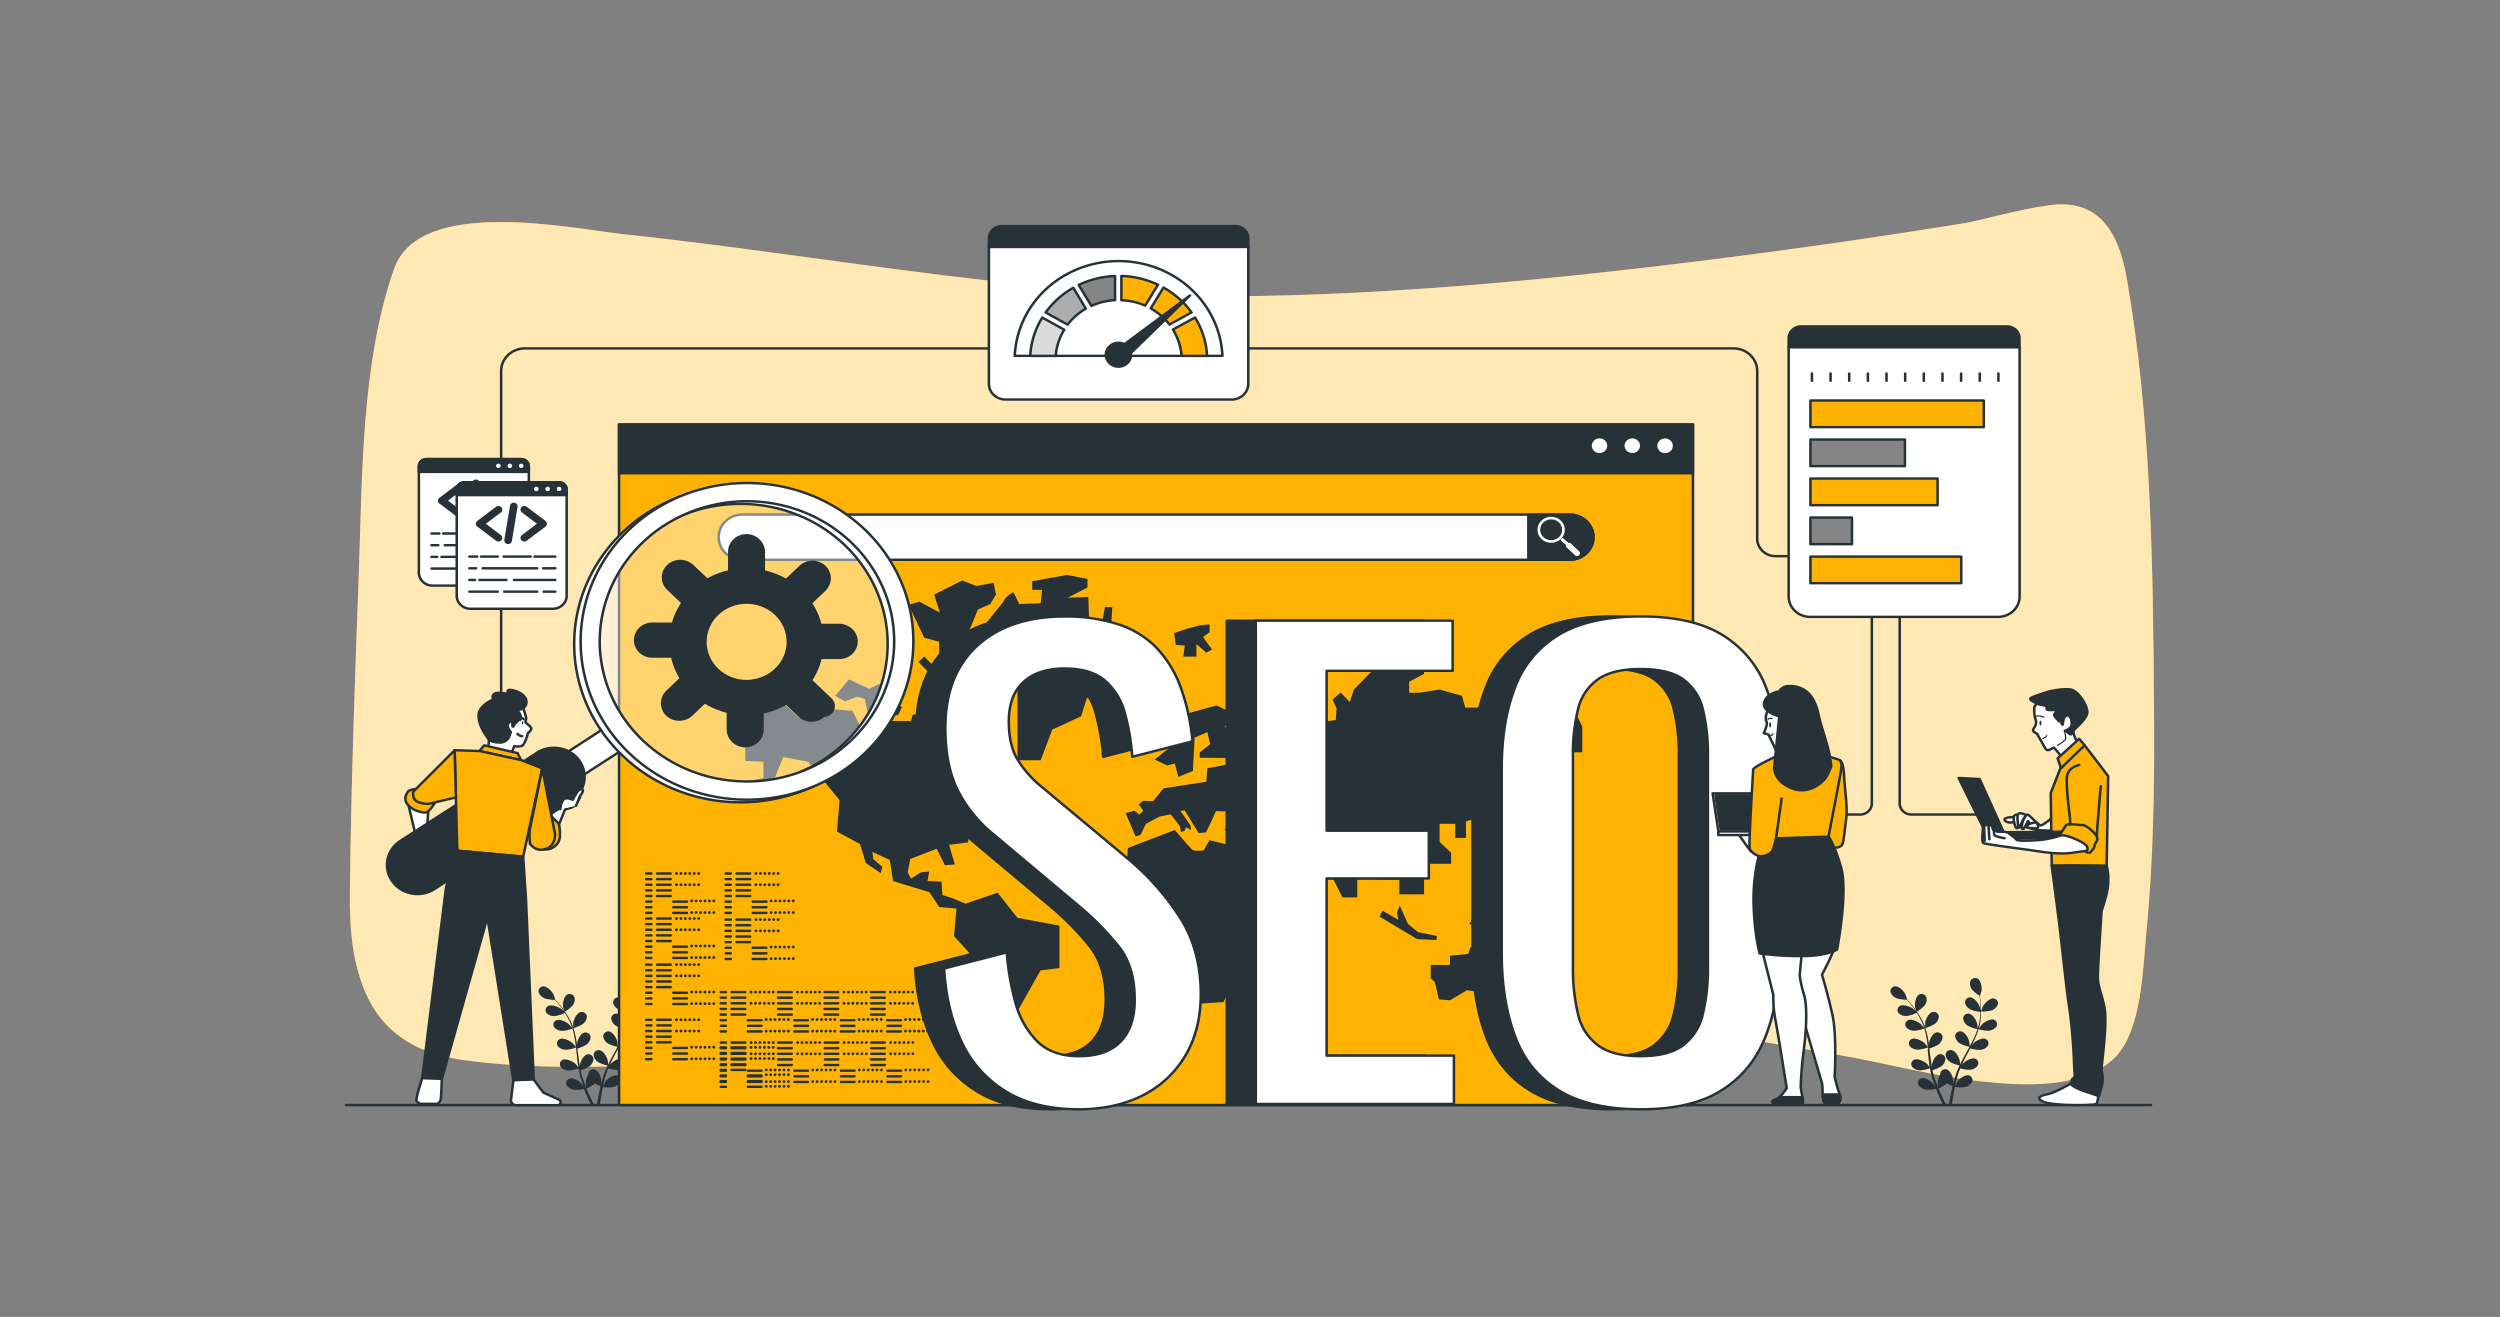 <svg width="710" height="374" xmlns="http://www.w3.org/2000/svg"><rect width="100%" height="100%" fill="#808080" stroke="none"/><path d="M668.86.33c-12.16 1.67-27 6.32-33.62 7.45q-52.11 8.86-104.41 15.68c-56.68 7.36-113.62 13.12-170.51 14.28-84.65 1.72-167.7-16.12-251.32-25.48C89.13 10 29.36-3.52 19.36 26.59c-13 39-12.43 86-13.87 126.76-1.54 43.54-3 87-3.47 130.52-.16 14.89 1.07 30.19 7.08 43.2 7.52 16.3 21.5 23.31 37.11 25.59 28.25 4.12 57 2.82 85.51 1.79 38.56-1.39 77.12-4.68 115.64-8.17 66.66-6 134.45-16.28 201.19-14 46.85 1.57 92.94 10.07 138.9 18.59 18.62 3.45 36.89 8.79 55.76 10.78 15.27 1.61 38.62 3.17 51.18-10 10.54-11.05 11-36.88 12.32-51.31 2.89-31.11 3.25-62.44 3-93.57-.37-58.33-1.13-119-10.67-176.18-3.18-19.43-11.12-32.88-30.18-30.26z" style="fill:#ffb200" transform="matrix(.724 0 0 .689 97.9 58.038)"/><path d="M668.86.33c-12.16 1.67-27 6.32-33.62 7.45q-52.11 8.86-104.41 15.68c-56.68 7.36-113.62 13.12-170.51 14.28-84.65 1.72-167.7-16.12-251.32-25.48C89.13 10 29.36-3.52 19.36 26.59c-13 39-12.43 86-13.87 126.76-1.54 43.54-3 87-3.47 130.52-.16 14.89 1.07 30.19 7.08 43.2 7.52 16.3 21.5 23.31 37.11 25.59 28.25 4.12 57 2.82 85.51 1.79 38.56-1.39 77.12-4.68 115.64-8.17 66.66-6 134.45-16.28 201.19-14 46.85 1.57 92.94 10.07 138.9 18.59 18.62 3.45 36.89 8.79 55.76 10.78 15.27 1.61 38.62 3.17 51.18-10 10.54-11.05 11-36.88 12.32-51.31 2.89-31.11 3.25-62.44 3-93.57-.37-58.33-1.13-119-10.67-176.18-3.18-19.43-11.12-32.88-30.18-30.26z" style="opacity:.7;fill:#fff" transform="matrix(.724 0 0 .689 97.9 58.038)"/><path style="fill:none;stroke:#263238;stroke-linecap:round;stroke-linejoin:round" d="M.5 371.25h708.05" transform="matrix(.724 0 0 .689 97.9 58.038)"/><path d="M616.54 332.84s-.53-1.93-.55-2.06c-.2-1.46.27-4.41 1.76-5.13a2 2 0 0 1 2.67 1.18 4.11 4.11 0 0 1-.71 3.38 14.29 14.29 0 0 1-3.17 2.63zM646 332.22a14.35 14.35 0 0 1-4.1.45s.63-1.91.68-2c.64-1.34 2.66-3.54 4.3-3.32a2 2 0 0 1 1.57 2.46 4.12 4.12 0 0 1-2.45 2.41z" style="fill:#263238" transform="matrix(.724 0 0 .689 97.9 58.038)"/><path d="M647.08 336.16c-1.52-.65-4.05.95-5 2.06-.07.08-.83 1.2-1.1 1.61a.08.08 0 0 0 0-.05 25.45 25.45 0 0 0 .76-4.48 33.16 33.16 0 0 0 .09-4.06c0-1.26-.13-2.41-.23-3.42-.06-.55-.12-1.06-.19-1.52 0 0 .58-1.92.6-2.05.25-1.46-.14-4.42-1.61-5.18a2 2 0 0 0-2.7 1.11 4.07 4.07 0 0 0 .62 3.39 13 13 0 0 0 3 2.65c.06.49.11 1 .16 1.59.08 1 .16 2.16.16 3.41v1c-.12-.59-.28-1.39-.31-1.47-.45-1.41-2.16-3.86-3.82-3.86a2 2 0 0 0-1.88 2.23 4.09 4.09 0 0 0 2.11 2.73 13.21 13.21 0 0 0 3.89 1c0 .77-.07 1.56-.16 2.38a25.18 25.18 0 0 1-.85 4.43h-.09c0-.56-.15-1.72-.17-1.82-.29-1.45-1.72-4.07-3.37-4.25a2 2 0 0 0-2.12 2 4.11 4.11 0 0 0 1.8 2.95 13.92 13.92 0 0 0 3.85 1.42 33.49 33.49 0 0 1-1.62 4.17c-.46 1-1 2-1.49 3 0-.39-.15-1.92-.17-2-.3-1.45-1.73-4.08-3.38-4.26a2 2 0 0 0-2.11 2 4.09 4.09 0 0 0 1.79 2.94 13.61 13.61 0 0 0 3.83 1.42l-.71 1.36c-.78 1.48-1.57 3-2.31 4.44-.26.51-.49 1-.72 1.54 0-.58-.14-1.65-.16-1.74-.3-1.45-1.73-4.07-3.38-4.25a2 2 0 0 0-2.11 2 4.09 4.09 0 0 0 1.79 2.94 12.8 12.8 0 0 0 3.7 1.38c-.39.86-.75 1.73-1.07 2.59-.13.38-.28.75-.39 1.12l-.33 1.1c-.2.75-.39 1.45-.56 2.16l-.24 1.05c0-.6.11-1.55.1-1.64-.07-1.48-1.09-4.29-2.69-4.72a2 2 0 0 0-2.4 1.67 3 3 0 0 0 0 .43 7.68 7.68 0 0 0-1 3.7c0 .1.16 1.21.25 1.78-.18-.44-.36-.87-.54-1.34-.25-.66-.51-1.36-.76-2.05-.11-.36-.23-.72-.35-1.09-.12-.37-.2-.73-.31-1.1-.14-.55-.26-1.12-.38-1.69a12.81 12.81 0 0 0 3.5-1.63 4.14 4.14 0 0 0 1.58-3.07 2 2 0 0 0-2.27-1.84c-1.62.3-2.86 3-3 4.49v.73c-.1-.56-.2-1.12-.28-1.69-.24-1.62-.43-3.28-.63-4.95 0-.34-.09-.69-.13-1a12.83 12.83 0 0 0 3.61-1.66 4.08 4.08 0 0 0 1.57-3.06 2 2 0 0 0-2.26-1.85c-1.63.3-2.86 3-3 4.49v.85c-.12-.9-.25-1.8-.41-2.69a35.62 35.62 0 0 0-1.09-4.5 13.54 13.54 0 0 0 3.71-1.69 4.12 4.12 0 0 0 1.58-3.07 2 2 0 0 0-2.26-1.85c-1.63.3-2.86 3-3.05 4.49v1.95-.05a25.91 25.91 0 0 0-1.85-4.16 34 34 0 0 0-2.16-3.44c-.71-1-1.44-1.93-2.08-2.72-.35-.43-.68-.81-1-1.17 0 0-.57-1.92-.62-2-.6-1.36-2.56-3.61-4.21-3.44a2 2 0 0 0-1.64 2.42 4.11 4.11 0 0 0 2.39 2.49 13.11 13.11 0 0 0 3.95.56c.31.38.65.78 1 1.23.62.81 1.32 1.72 2 2.76.19.28.38.59.56.88-.41-.43-1-1-1.06-1.06-1.16-.92-3.93-2-5.31-1.11a2 2 0 0 0-.35 2.9 4.09 4.09 0 0 0 3.27 1.11 12.85 12.85 0 0 0 3.78-1.33c.41.66.81 1.34 1.18 2.08a24 24 0 0 1 1.74 4.16h-.08c-.34-.44-1.07-1.36-1.14-1.43-1-1-3.69-2.44-5.16-1.68a2 2 0 0 0-.66 2.84 4.07 4.07 0 0 0 3.12 1.46 13.77 13.77 0 0 0 4-.94 35.37 35.37 0 0 1 .95 4.38c.17 1.09.3 2.21.42 3.33-.23-.32-1.19-1.52-1.27-1.6-1.05-1-3.69-2.44-5.16-1.69a2 2 0 0 0-.66 2.85 4.1 4.1 0 0 0 3.12 1.46 13.65 13.65 0 0 0 4-.93L621 349c.17 1.66.32 3.33.52 5 .07.57.16 1.13.25 1.69-.36-.47-1-1.3-1.09-1.37-1-1-3.69-2.44-5.16-1.68a2 2 0 0 0-.66 2.84 4.07 4.07 0 0 0 3.12 1.46 12.79 12.79 0 0 0 3.85-.88c.15.93.32 1.85.54 2.75.1.38.17.78.29 1.15L623 361c.25.74.48 1.43.73 2.12.12.34.25.67.37 1-.29-.53-.77-1.35-.82-1.42-.88-1.19-3.27-3-4.84-2.45a2 2 0 0 0-1.09 2.71 4.07 4.07 0 0 0 2.87 1.92 13.62 13.62 0 0 0 4-.31c.31.82.62 1.61.92 2.35.68 1.67 1.33 3.12 1.87 4.3h1.21c-.61-1.23-1.36-2.81-2.18-4.69-.28-.66-.58-1.36-.87-2.09a14.14 14.14 0 0 0 3.3-2.13 21.23 21.23 0 0 0 2.26 1.07c-.19.85-.37 1.69-.52 2.47-.43 2.13-.72 4-.92 5.37h1.11c.16-1.38.41-3.14.77-5.19.13-.71.27-1.46.42-2.23a13.42 13.42 0 0 0 4.06 0 4.07 4.07 0 0 0 2.72-2.12 2 2 0 0 0-1.28-2.62c-1.61-.41-3.86 1.54-4.65 2.79-.05.08-.54 1.1-.78 1.62.09-.46.19-.92.29-1.41.15-.69.33-1.42.5-2.13.1-.36.21-.73.31-1.1.1-.37.24-.72.35-1.09.19-.54.4-1.08.62-1.62a12.68 12.68 0 0 0 3.81.57 4.12 4.12 0 0 0 3-1.69 2 2 0 0 0-.87-2.79c-1.52-.64-4.05.95-5 2.07 0 0-.21.29-.42.6.22-.53.45-1.05.69-1.57.7-1.49 1.46-3 2.21-4.47l.46-.94a12.92 12.92 0 0 0 3.92.6 4.07 4.07 0 0 0 3-1.69 2 2 0 0 0-.87-2.78c-1.52-.65-4.05.94-5 2.06l-.49.69c.4-.81.79-1.64 1.14-2.46a34.13 34.13 0 0 0 1.58-4.36 13.62 13.62 0 0 0 4 .64 4.11 4.11 0 0 0 3-1.69 2 2 0 0 0-.81-2.75z" style="fill:#263238" transform="matrix(.724 0 0 .689 97.9 58.038)"/><path d="M646 332.22a14.35 14.35 0 0 1-4.1.45s.63-1.91.68-2c.64-1.34 2.66-3.54 4.3-3.32a2 2 0 0 1 1.57 2.46 4.12 4.12 0 0 1-2.45 2.41zM616.54 332.84s-.53-1.93-.55-2.06c-.2-1.46.27-4.41 1.76-5.13a2 2 0 0 1 2.67 1.18 4.11 4.11 0 0 1-.71 3.38 14.29 14.29 0 0 1-3.17 2.63z" style="opacity:.3;fill:#263238" transform="matrix(.724 0 0 .689 97.9 58.038)"/><path d="M647.08 336.16c-1.52-.65-4.05.95-5 2.06-.07.08-.83 1.2-1.1 1.61a.08.08 0 0 0 0-.05 25.45 25.45 0 0 0 .76-4.48 33.16 33.16 0 0 0 .09-4.06c0-1.26-.13-2.41-.23-3.42-.06-.55-.12-1.06-.19-1.52 0 0 .58-1.92.6-2.05.25-1.46-.14-4.42-1.61-5.18a2 2 0 0 0-2.7 1.11 4.07 4.07 0 0 0 .62 3.39 13 13 0 0 0 3 2.65c.06.49.11 1 .16 1.59.08 1 .16 2.16.16 3.41v1c-.12-.59-.28-1.39-.31-1.47-.45-1.41-2.16-3.86-3.82-3.86a2 2 0 0 0-1.88 2.23 4.09 4.09 0 0 0 2.11 2.73 13.21 13.21 0 0 0 3.89 1c0 .77-.07 1.56-.16 2.38a25.18 25.18 0 0 1-.85 4.43h-.09c0-.56-.15-1.72-.17-1.82-.29-1.45-1.72-4.07-3.37-4.25a2 2 0 0 0-2.12 2 4.11 4.11 0 0 0 1.8 2.95 13.92 13.92 0 0 0 3.85 1.42 33.49 33.49 0 0 1-1.62 4.17c-.46 1-1 2-1.49 3 0-.39-.15-1.92-.17-2-.3-1.45-1.73-4.08-3.38-4.26a2 2 0 0 0-2.11 2 4.09 4.09 0 0 0 1.79 2.94 13.61 13.61 0 0 0 3.83 1.42l-.71 1.36c-.78 1.48-1.57 3-2.31 4.44-.26.51-.49 1-.72 1.54 0-.58-.14-1.65-.16-1.74-.3-1.45-1.73-4.07-3.38-4.25a2 2 0 0 0-2.11 2 4.09 4.09 0 0 0 1.79 2.94 12.8 12.8 0 0 0 3.7 1.38c-.39.86-.75 1.73-1.07 2.59-.13.38-.28.75-.39 1.12l-.33 1.1c-.2.75-.39 1.45-.56 2.16l-.24 1.05c0-.6.11-1.55.1-1.64-.07-1.48-1.09-4.29-2.69-4.72a2 2 0 0 0-2.4 1.67 3 3 0 0 0 0 .43 7.68 7.68 0 0 0-1 3.7c0 .1.16 1.21.25 1.78-.18-.44-.36-.87-.54-1.34-.25-.66-.51-1.36-.76-2.05-.11-.36-.23-.72-.35-1.09-.12-.37-.2-.73-.31-1.1-.14-.55-.26-1.12-.38-1.69a12.81 12.81 0 0 0 3.5-1.63 4.14 4.14 0 0 0 1.58-3.07 2 2 0 0 0-2.27-1.84c-1.62.3-2.86 3-3 4.49v.73c-.1-.56-.2-1.12-.28-1.69-.24-1.62-.43-3.28-.63-4.95 0-.34-.09-.69-.13-1a12.83 12.83 0 0 0 3.61-1.66 4.08 4.08 0 0 0 1.57-3.06 2 2 0 0 0-2.26-1.85c-1.63.3-2.86 3-3 4.49v.85c-.12-.9-.25-1.8-.41-2.69a35.62 35.62 0 0 0-1.09-4.5 13.54 13.54 0 0 0 3.71-1.69 4.12 4.12 0 0 0 1.58-3.07 2 2 0 0 0-2.26-1.85c-1.63.3-2.86 3-3.05 4.49v1.95-.05a25.91 25.91 0 0 0-1.85-4.16 34 34 0 0 0-2.16-3.44c-.71-1-1.44-1.93-2.08-2.72-.35-.43-.68-.81-1-1.17 0 0-.57-1.92-.62-2-.6-1.36-2.56-3.61-4.21-3.44a2 2 0 0 0-1.64 2.42 4.11 4.11 0 0 0 2.39 2.49 13.11 13.11 0 0 0 3.95.56c.31.38.65.78 1 1.23.62.81 1.32 1.72 2 2.76.19.28.38.59.56.88-.41-.43-1-1-1.06-1.06-1.16-.92-3.93-2-5.31-1.11a2 2 0 0 0-.35 2.9 4.09 4.09 0 0 0 3.27 1.11 12.85 12.85 0 0 0 3.78-1.33c.41.66.81 1.34 1.18 2.08a24 24 0 0 1 1.74 4.16h-.08c-.34-.44-1.07-1.36-1.14-1.43-1-1-3.69-2.44-5.16-1.68a2 2 0 0 0-.66 2.84 4.07 4.07 0 0 0 3.12 1.46 13.77 13.77 0 0 0 4-.94 35.37 35.37 0 0 1 .95 4.38c.17 1.09.3 2.21.42 3.33-.23-.32-1.19-1.52-1.27-1.6-1.05-1-3.69-2.44-5.16-1.69a2 2 0 0 0-.66 2.85 4.1 4.1 0 0 0 3.12 1.46 13.65 13.65 0 0 0 4-.93L621 349c.17 1.66.32 3.33.52 5 .07.57.16 1.13.25 1.69-.36-.47-1-1.3-1.09-1.37-1-1-3.69-2.44-5.16-1.68a2 2 0 0 0-.66 2.84 4.07 4.07 0 0 0 3.12 1.46 12.79 12.79 0 0 0 3.85-.88c.15.93.32 1.85.54 2.75.1.38.17.78.29 1.15L623 361c.25.74.48 1.43.73 2.12.12.34.25.67.37 1-.29-.53-.77-1.35-.82-1.42-.88-1.19-3.27-3-4.84-2.45a2 2 0 0 0-1.09 2.71 4.07 4.07 0 0 0 2.87 1.92 13.62 13.62 0 0 0 4-.31c.31.82.62 1.61.92 2.35.68 1.67 1.33 3.12 1.87 4.3h1.21c-.61-1.23-1.36-2.81-2.18-4.69-.28-.66-.58-1.36-.87-2.09a14.14 14.14 0 0 0 3.3-2.13 21.23 21.23 0 0 0 2.26 1.07c-.19.85-.37 1.69-.52 2.47-.43 2.13-.72 4-.92 5.37h1.11c.16-1.38.41-3.14.77-5.19.13-.71.27-1.46.42-2.23a13.42 13.42 0 0 0 4.06 0 4.07 4.07 0 0 0 2.72-2.12 2 2 0 0 0-1.28-2.62c-1.61-.41-3.86 1.54-4.65 2.79-.05.08-.54 1.1-.78 1.62.09-.46.19-.92.29-1.41.15-.69.33-1.42.5-2.13.1-.36.21-.73.31-1.1.1-.37.24-.72.35-1.09.19-.54.4-1.08.62-1.62a12.68 12.68 0 0 0 3.81.57 4.12 4.12 0 0 0 3-1.69 2 2 0 0 0-.87-2.79c-1.52-.64-4.05.95-5 2.07 0 0-.21.29-.42.6.22-.53.45-1.05.69-1.57.7-1.49 1.46-3 2.21-4.47l.46-.94a12.92 12.92 0 0 0 3.92.6 4.07 4.07 0 0 0 3-1.69 2 2 0 0 0-.87-2.78c-1.52-.65-4.05.94-5 2.06l-.49.69c.4-.81.79-1.64 1.14-2.46a34.13 34.13 0 0 0 1.58-4.36 13.62 13.62 0 0 0 4 .64 4.11 4.11 0 0 0 3-1.69 2 2 0 0 0-.81-2.75z" style="opacity:.3;fill:#263238" transform="matrix(.724 0 0 .689 97.9 58.038)"/><path d="M86.22 332.84s-.53-1.93-.55-2.06c-.2-1.46.27-4.41 1.76-5.13a2 2 0 0 1 2.67 1.18 4.15 4.15 0 0 1-.71 3.38 14.29 14.29 0 0 1-3.17 2.63zM115.63 332.22a14.35 14.35 0 0 1-4.1.45s.63-1.91.68-2c.64-1.34 2.66-3.54 4.3-3.32a2 2 0 0 1 1.57 2.46 4.12 4.12 0 0 1-2.45 2.41z" style="fill:#263238" transform="matrix(.724 0 0 .689 97.9 58.038)"/><path d="M116.76 336.16c-1.52-.65-4.05.95-5 2.06-.07.08-.84 1.2-1.1 1.61v-.05a24.51 24.51 0 0 0 .75-4.48 35.39 35.39 0 0 0 .1-4.06c0-1.26-.13-2.41-.23-3.42-.06-.55-.12-1.06-.19-1.52 0 0 .58-1.92.6-2.05.25-1.46-.14-4.42-1.61-5.18a2 2 0 0 0-2.7 1.11 4.07 4.07 0 0 0 .62 3.39 12.84 12.84 0 0 0 3 2.65c.06.49.11 1 .16 1.59.08 1 .16 2.16.16 3.41v1c-.11-.59-.27-1.39-.3-1.47-.45-1.41-2.16-3.86-3.82-3.86a2 2 0 0 0-1.88 2.23 4.11 4.11 0 0 0 2.1 2.73 13.36 13.36 0 0 0 3.89 1c0 .77-.06 1.56-.16 2.38a24.26 24.26 0 0 1-.84 4.43h-.09c0-.56-.15-1.72-.17-1.82-.29-1.45-1.72-4.07-3.37-4.25a2 2 0 0 0-2.12 2 4.11 4.11 0 0 0 1.8 2.95 13.92 13.92 0 0 0 3.84 1.46 33.49 33.49 0 0 1-1.62 4.17c-.46 1-1 2-1.49 3 0-.39-.15-1.92-.17-2-.3-1.45-1.73-4.08-3.38-4.26a2 2 0 0 0-2.11 2 4.09 4.09 0 0 0 1.79 2.94 13.61 13.61 0 0 0 3.83 1.42l-.71 1.36c-.78 1.48-1.58 3-2.31 4.44-.26.51-.49 1-.73 1.54 0-.58-.13-1.65-.15-1.74-.3-1.45-1.73-4.07-3.38-4.25a2 2 0 0 0-2.12 2 4.14 4.14 0 0 0 1.8 2.94 12.76 12.76 0 0 0 3.69 1.38c-.38.86-.74 1.73-1.06 2.59-.13.38-.29.75-.39 1.12l-.33 1.1c-.2.75-.39 1.45-.56 2.16l-.24 1.05c0-.6.1-1.55.1-1.64-.08-1.48-1.09-4.29-2.69-4.72a2 2 0 0 0-2.4 1.67 3 3 0 0 0 0 .43 7.68 7.68 0 0 0-1 3.7c0 .1.15 1.21.24 1.78-.17-.44-.35-.87-.53-1.34-.26-.66-.51-1.36-.76-2.05-.11-.36-.23-.72-.35-1.09-.12-.37-.2-.73-.31-1.1-.14-.55-.26-1.12-.38-1.69a12.81 12.81 0 0 0 3.5-1.63 4.1 4.1 0 0 0 1.57-3.07 2 2 0 0 0-2.26-1.84c-1.63.3-2.86 3-3 4.49v.73c-.1-.56-.2-1.12-.28-1.69-.24-1.62-.43-3.28-.63-4.95 0-.34-.09-.69-.13-1a12.67 12.67 0 0 0 3.6-1.66 4.09 4.09 0 0 0 1.58-3.06 2 2 0 0 0-2.26-1.85c-1.63.3-2.86 3-3 4.49v.85c-.12-.9-.26-1.8-.41-2.69a35.62 35.62 0 0 0-1.09-4.5 13.54 13.54 0 0 0 3.71-1.69 4.12 4.12 0 0 0 1.58-3.07 2 2 0 0 0-2.26-1.85c-1.63.3-2.86 3-3.05 4.49v1.95-.05a25 25 0 0 0-1.84-4.16 34 34 0 0 0-2.16-3.44c-.72-1-1.44-1.93-2.08-2.72-.35-.43-.68-.81-1-1.17 0 0-.57-1.92-.62-2-.61-1.36-2.56-3.61-4.21-3.44a2 2 0 0 0-1.64 2.42 4.11 4.11 0 0 0 2.39 2.49 13.07 13.07 0 0 0 3.95.56c.31.38.65.78 1 1.23.62.81 1.32 1.72 2 2.76.19.28.38.59.56.88l-1.06-1.06c-1.16-.92-3.93-2-5.32-1.11a2 2 0 0 0-.34 2.9 4.09 4.09 0 0 0 3.27 1.11 12.85 12.85 0 0 0 3.78-1.33c.4.66.81 1.34 1.18 2.08a24.84 24.84 0 0 1 1.74 4.16h-.09c-.33-.44-1.07-1.36-1.13-1.43-1-1-3.69-2.44-5.16-1.68a2 2 0 0 0-.66 2.84 4.06 4.06 0 0 0 3.12 1.46 13.77 13.77 0 0 0 4-.94 35.37 35.37 0 0 1 .95 4.38c.17 1.09.3 2.21.41 3.33-.22-.32-1.18-1.52-1.26-1.6-1-1-3.69-2.44-5.16-1.69a2 2 0 0 0-.66 2.85 4.1 4.1 0 0 0 3.12 1.46 13.48 13.48 0 0 0 4-.93c.06.51.11 1 .16 1.53.16 1.66.32 3.33.52 5 .07.57.16 1.13.25 1.69-.36-.47-1-1.3-1.09-1.37-1-1-3.69-2.44-5.16-1.68a2 2 0 0 0-.66 2.84 4.07 4.07 0 0 0 3.12 1.46 12.79 12.79 0 0 0 3.85-.88c.15.93.32 1.85.53 2.75.1.38.18.78.3 1.15l.33 1.09c.25.74.48 1.43.73 2.12.12.34.25.67.37 1-.29-.53-.77-1.35-.82-1.42-.88-1.19-3.28-3-4.85-2.45A2 2 0 0 0 87 363a4.07 4.07 0 0 0 2.87 1.92 13.68 13.68 0 0 0 4-.31c.31.82.62 1.61.92 2.35.68 1.67 1.33 3.12 1.87 4.3h1.21a95.37 95.37 0 0 1-2.18-4.69c-.29-.66-.58-1.36-.88-2.09a14 14 0 0 0 3.31-2.13 21.23 21.23 0 0 0 2.26 1.07c-.19.85-.37 1.69-.52 2.47-.43 2.13-.72 4-.92 5.37h1.1c.17-1.38.42-3.14.78-5.19.12-.71.27-1.46.42-2.23a13.42 13.42 0 0 0 4.06 0 4.07 4.07 0 0 0 2.72-2.12 2 2 0 0 0-1.28-2.62c-1.61-.41-3.87 1.54-4.65 2.79 0 .08-.54 1.1-.78 1.62.09-.46.19-.92.29-1.41.15-.69.33-1.42.5-2.13.1-.36.21-.73.31-1.1.1-.37.23-.72.35-1.09.18-.54.4-1.08.62-1.62a12.68 12.68 0 0 0 3.81.57 4.14 4.14 0 0 0 3-1.69 2 2 0 0 0-.87-2.79c-1.53-.64-4.05.95-5 2.07 0 0-.21.29-.42.6.22-.53.44-1.05.69-1.57.7-1.49 1.45-3 2.21-4.47l.46-.94a12.92 12.92 0 0 0 3.92.6 4.09 4.09 0 0 0 3-1.69 2 2 0 0 0-.87-2.78c-1.52-.65-4 .94-5 2.06 0 0-.25.35-.49.69.4-.81.79-1.64 1.14-2.46a34.13 34.13 0 0 0 1.58-4.36 13.55 13.55 0 0 0 4 .64 4.11 4.11 0 0 0 3-1.69 2 2 0 0 0-.78-2.79z" style="fill:#263238" transform="matrix(.724 0 0 .689 97.9 58.038)"/><path d="M115.63 332.22a14.35 14.35 0 0 1-4.1.45s.63-1.91.68-2c.64-1.34 2.66-3.54 4.3-3.32a2 2 0 0 1 1.57 2.46 4.12 4.12 0 0 1-2.45 2.41zM86.22 332.84s-.53-1.93-.55-2.06c-.2-1.46.27-4.41 1.76-5.13a2 2 0 0 1 2.67 1.18 4.15 4.15 0 0 1-.71 3.38 14.29 14.29 0 0 1-3.17 2.63z" style="opacity:.3;fill:#263238" transform="matrix(.724 0 0 .689 97.9 58.038)"/><path d="M116.76 336.16c-1.52-.65-4.05.95-5 2.06-.07.08-.84 1.2-1.1 1.61v-.05a24.51 24.51 0 0 0 .75-4.48 35.39 35.39 0 0 0 .1-4.06c0-1.26-.13-2.41-.23-3.42-.06-.55-.12-1.06-.19-1.52 0 0 .58-1.92.6-2.05.25-1.46-.14-4.42-1.61-5.18a2 2 0 0 0-2.7 1.11 4.07 4.07 0 0 0 .62 3.39 12.84 12.84 0 0 0 3 2.65c.06.49.11 1 .16 1.59.08 1 .16 2.16.16 3.41v1c-.11-.59-.27-1.39-.3-1.47-.45-1.41-2.16-3.86-3.82-3.86a2 2 0 0 0-1.88 2.23 4.11 4.11 0 0 0 2.1 2.73 13.36 13.36 0 0 0 3.89 1c0 .77-.06 1.56-.16 2.38a24.26 24.26 0 0 1-.84 4.43h-.09c0-.56-.15-1.72-.17-1.82-.29-1.45-1.72-4.07-3.37-4.25a2 2 0 0 0-2.12 2 4.11 4.11 0 0 0 1.8 2.95 13.92 13.92 0 0 0 3.84 1.46 33.49 33.49 0 0 1-1.62 4.17c-.46 1-1 2-1.49 3 0-.39-.15-1.92-.17-2-.3-1.45-1.73-4.08-3.38-4.26a2 2 0 0 0-2.11 2 4.09 4.09 0 0 0 1.79 2.94 13.61 13.61 0 0 0 3.83 1.42l-.71 1.36c-.78 1.48-1.58 3-2.31 4.44-.26.51-.49 1-.73 1.54 0-.58-.13-1.65-.15-1.74-.3-1.45-1.73-4.07-3.38-4.25a2 2 0 0 0-2.12 2 4.14 4.14 0 0 0 1.8 2.94 12.76 12.76 0 0 0 3.69 1.38c-.38.86-.74 1.73-1.06 2.59-.13.38-.29.75-.39 1.12l-.33 1.1c-.2.75-.39 1.45-.56 2.16l-.24 1.05c0-.6.1-1.55.1-1.64-.08-1.48-1.09-4.29-2.69-4.72a2 2 0 0 0-2.4 1.67 3 3 0 0 0 0 .43 7.68 7.68 0 0 0-1 3.7c0 .1.15 1.21.24 1.78-.17-.44-.35-.87-.53-1.34-.26-.66-.51-1.36-.76-2.05-.11-.36-.23-.72-.35-1.09-.12-.37-.2-.73-.31-1.1-.14-.55-.26-1.12-.38-1.69a12.81 12.81 0 0 0 3.5-1.63 4.1 4.1 0 0 0 1.57-3.07 2 2 0 0 0-2.26-1.84c-1.63.3-2.86 3-3 4.49v.73c-.1-.56-.2-1.12-.28-1.69-.24-1.62-.43-3.28-.63-4.95 0-.34-.09-.69-.13-1a12.67 12.67 0 0 0 3.6-1.66 4.09 4.09 0 0 0 1.58-3.06 2 2 0 0 0-2.26-1.85c-1.63.3-2.86 3-3 4.49v.85c-.12-.9-.26-1.8-.41-2.69a35.62 35.62 0 0 0-1.09-4.5 13.54 13.54 0 0 0 3.71-1.69 4.12 4.12 0 0 0 1.58-3.07 2 2 0 0 0-2.26-1.85c-1.63.3-2.86 3-3.05 4.49v1.95-.05a25 25 0 0 0-1.84-4.16 34 34 0 0 0-2.16-3.44c-.72-1-1.44-1.93-2.08-2.72-.35-.43-.68-.81-1-1.17 0 0-.57-1.92-.62-2-.61-1.36-2.56-3.61-4.21-3.44a2 2 0 0 0-1.64 2.42 4.11 4.11 0 0 0 2.39 2.49 13.07 13.07 0 0 0 3.95.56c.31.38.65.78 1 1.23.62.81 1.32 1.72 2 2.76.19.28.38.59.56.88l-1.06-1.06c-1.16-.92-3.93-2-5.32-1.11a2 2 0 0 0-.34 2.9 4.09 4.09 0 0 0 3.27 1.11 12.85 12.85 0 0 0 3.78-1.33c.4.66.81 1.34 1.18 2.08a24.84 24.84 0 0 1 1.74 4.16h-.09c-.33-.44-1.07-1.36-1.13-1.43-1-1-3.69-2.44-5.16-1.68a2 2 0 0 0-.66 2.84 4.06 4.06 0 0 0 3.12 1.46 13.77 13.77 0 0 0 4-.94 35.37 35.37 0 0 1 .95 4.38c.17 1.09.3 2.21.41 3.33-.22-.32-1.18-1.52-1.26-1.6-1-1-3.69-2.44-5.16-1.69a2 2 0 0 0-.66 2.85 4.1 4.1 0 0 0 3.12 1.46 13.48 13.48 0 0 0 4-.93c.06.51.11 1 .16 1.53.16 1.66.32 3.33.52 5 .07.57.16 1.13.25 1.69-.36-.47-1-1.3-1.09-1.37-1-1-3.69-2.44-5.16-1.68a2 2 0 0 0-.66 2.84 4.07 4.07 0 0 0 3.12 1.46 12.79 12.79 0 0 0 3.85-.88c.15.93.32 1.85.53 2.75.1.38.18.78.3 1.15l.33 1.09c.25.74.48 1.43.73 2.12.12.34.25.67.37 1-.29-.53-.77-1.35-.82-1.42-.88-1.19-3.28-3-4.85-2.45A2 2 0 0 0 87 363a4.07 4.07 0 0 0 2.87 1.92 13.68 13.68 0 0 0 4-.31c.31.82.62 1.61.92 2.35.68 1.67 1.33 3.12 1.87 4.3h1.21a95.37 95.37 0 0 1-2.18-4.69c-.29-.66-.58-1.36-.88-2.09a14 14 0 0 0 3.31-2.13 21.23 21.23 0 0 0 2.26 1.07c-.19.85-.37 1.69-.52 2.47-.43 2.13-.72 4-.92 5.37h1.1c.17-1.38.42-3.14.78-5.19.12-.71.27-1.46.42-2.23a13.42 13.42 0 0 0 4.06 0 4.07 4.07 0 0 0 2.72-2.12 2 2 0 0 0-1.28-2.62c-1.61-.41-3.87 1.54-4.65 2.79 0 .08-.54 1.1-.78 1.62.09-.46.19-.92.29-1.41.15-.69.33-1.42.5-2.13.1-.36.21-.73.31-1.1.1-.37.23-.72.35-1.09.18-.54.4-1.08.62-1.62a12.68 12.68 0 0 0 3.81.57 4.14 4.14 0 0 0 3-1.69 2 2 0 0 0-.87-2.79c-1.53-.64-4.05.95-5 2.07 0 0-.21.29-.42.6.22-.53.44-1.05.69-1.57.7-1.49 1.45-3 2.21-4.47l.46-.94a12.92 12.92 0 0 0 3.92.6 4.09 4.09 0 0 0 3-1.69 2 2 0 0 0-.87-2.78c-1.52-.65-4 .94-5 2.06 0 0-.25.35-.49.69.4-.81.79-1.64 1.14-2.46a34.13 34.13 0 0 0 1.58-4.36 13.55 13.55 0 0 0 4 .64 4.11 4.11 0 0 0 3-1.69 2 2 0 0 0-.78-2.79z" style="opacity:.3;fill:#263238" transform="matrix(.724 0 0 .689 97.9 58.038)"/><g><path style="fill:#ffb200;stroke:#263238;stroke-linecap:round;stroke-linejoin:round" d="M107.61 90.91h421.26v280.34H107.61z" transform="matrix(.724 0 0 .689 97.9 58.038)"/><path d="m172 205.48 6.14 6.15h3.89l4.85-3.88 12.29 1 3.23 6.79h6.8l4.52-2.59h8.41l.65-2.59L229 210l1 2.59 7.11-.65.33 5.18-12.36 5.88 1 7.12 7.43 6.46 2.27 6.8h4.85l2.59-7.12-3.88-7.76 2.26-1.3 4.85 4.86 2.91-2.27 6.8 7.44-1.62 4.53-8.73-.65-1.62 5.5 6.79.65-.32 4.53-4.87 1.21-1.3 10-7.44 1 2.27 8.08-3.88.33-3.24-6.79-10.35 4.2-1 5.5 1.29 2.59 3.89-2.59 3.23-.32-.65 3.88 5.5.32.33 5.5 3.88 1.29 5.17 2.27 12.62-4.53 7.76 10.35 16.5 3.23v17.47l-7.44 1-8.71 16.22-7.11 2.59-1.94 3.56-3.24 2.26-1.29 5.83 4.2 5.17-2.58 1-7.44-3.88v-9.06l4.52-25.87-10.35-12 1-11.32-6.79-.65-3.88-6.14-14.23-4.53-1.3-8.74-6.79-3.28.32 2.91 3.56 3.23-.64 2.59-5.83-4.2-2.26-7.77-9.06-5.17 1-12.94-12.29-15.85-9.8-1.94-4.85 12.62h-9.71v-2.59l6.8-1.3v-6.79l-7.12-.32V223l4.2-5.82-2.58-5.5 4.52-6.47zm25.87-9.7-5.49 6.79 3.88 2.27 4.85-1.94 2.91 1 1 5.17 5.18 1.29 3.23-1.61 3.56 1.94 1.62-3.56-4.53-2.26-.65-4.86-3.88-2.26-3.88 1.94zm35.26 1.94-3.52 2.28 2.27 6.47 5.17 1.62 2.27-.65 5.17 6.15-1 5.82 5.82 5.18 3.24-1.3-2.91-6.47 4.53-1.29-7.44-12-5.18 1-3.88-1.61zM254.52 156l-6.79 1.3-5.5-2.27-11 5.83 2.26 7.44-8.08-4.53-4.21 1.29 6.15 13.59 5.82 1.61v7.44l2.59.65 8.41-4.85-1-3.24 5.2-13.26 4.86-2.26 2.26-3.88zm-15.85 35.9-7.12-1-4.2-4.53-2.27 2.26 3.56 3.88 7.77 2.27zm19.73-28.14-6.47 8.41 1 4.85-7.11 2.91 1.94 8.73 13.24-1.29 2.91 7.76v34H273l4.52-12.61 11.33-5.5 2.26-7.44 4.2-2.26-.31-19.77 5.5-4.85.6-10.7h-2.91l-1 5.82H292l-.32-10-8.09.32 7.76-4.21v-3.55l-8.08-1.62-13.59 2.59v3.56h3.88l-.56 5.49-8.41.33-2.27-4.85s-3.6 1.94-3.92 3.88zm72.45 11-5.49 1.95.64 4.85 3.56.32-.65 4.53h5.18v-5.18l3.88 3.56 2.26-1.29-3.55-5.18 2.58-1.94v-3.23l-3.55.32zm45.94 13.59-10 6.15-1 6.46 2.91 7.12 3.23-1-1-6.79 2.91-5.82 6.15-3.24.65-4.85zm-24.68 27.58.95-3.81-11-5.57-12.37 3.53-1.37 9.92-10.6 8.83 4.89 2.45 3-.82L327 236l5.71-2.45.68-13.73 5-2.31 1.09 5-4.08 3.4v2.17l11 .14.27 2.58-8.29 1.63-.41 5.57-16.85 2.72-3.94 5.28-3.94-.14-1.77 1.5 1.77 2.58-1.64 1.63-1.76-1.63-3.54.95 3.94 9.65 2-.68 2-4.48 5.3-3 4.49-.95 3.67 5 .27 2.32 1.5-.55.54-1.49 1.9 1.22-.13-1.9-3.94-6 1.64-.24 5.5 9.38 2.91-.33 1.62-3.56 2.26-5.17 10.35.32.65 5.18-7.12.32-.32 2.27 6.15 1.29-2.27 5.17-10-2.58-2.26 4.2s-3.54.58-4.53-.32c-.99-.9-6.79-8.09-6.79-8.09l-18.44 7.44-.64 11h-6.8l2.59 11 19.41 1 1.29 9.38 5.18 2.26.64 12 3.89 5.5 2.91 12 9.05-.65 3.56-8.09 4.85-3.56 2.59-7.11-3.56-10 12-7.11.65-4.86-4.21-1.29-8.08-3.23-6.47-11 3.88-1.62 4.85 9.7 5.5 3.89L372.9 275l-1.61-2.59-7.44-1.3-2.91-4.52 3.23-.65 12 6.14h8.73l6.47 13.59h5.82v-12.26h8.41v4.85h8.09v6.15h9.7V277h-5.5v-5.18H434v-4.53l-4.53-4.53v-7.44h6.14v5.83h4.21v-6.8l12.61-4.2v-9.38h-6.79v-4.53l4.53-4.85h11l1.61-6.47h11.33l-8.41 9.7V242h5.17l.32-6.47 5.5-9.7h8.74v-10.64l-2.59-5.5-10.68 1.94-1-4.53-11.64-.32.32-3.56-5.82-.65v4.85h-14.48l-1.3-4.85-8.73-2.57-8.09 1.3h-3.88v-4.53l5.82-3.24V189l-5.82-2.27-13.26 4.21-8.41 9-1.62 5.18-3.56-3.88-3.23 2.91 1.62 3.56-.33 4.85-4.53.65-.32-11-4.85.65.32 9.7-3.55-2.27-16.82 3.28-3.89 6.43-6.47 2-3.55-7.12zm61.77 73.15-1.13 2.84.56 3-6.24-3.79-1.14 2.46 14.76 9.27 7.57.38.19-1.7-7.38-1.51-4-3.41zm38.23 17.22-1.89 2.65-5.11-.76-.95-2.27-2.65.38-.76 2.65-7.19.76v3.78H426V319l1.61 1.61 1.61 7.1 4.35.37 6.63-4.16 7.19 1.14 5.49 7.57H457l6.43-11.93v-4.92l-5.67-2.27-2.46-7.76zm-10-11.54-.95 1.89 7.38 1.7 1.89 4.92 3.41-.19 4.54 2.46 1.52-1.7-8.9-7.19zm-77.29 11.66-6 1.36v7.63l3.81.27 3.82-6.81z" style="fill:#263238" transform="matrix(.724 0 0 .689 97.9 58.038)"/><path d="M480.5 146.5H156a9.31 9.31 0 0 1-9.31-9.31v0a9.31 9.31 0 0 1 9.31-9.32h324.5a9.32 9.32 0 0 1 9.32 9.32v0a9.31 9.31 0 0 1-9.32 9.31z" style="fill:#fff;stroke:#263238;stroke-linecap:round;stroke-linejoin:round" transform="matrix(.724 0 0 .689 97.9 58.038)"/><path d="M480.5 146.5h-16.2v-18.63h16.2a9.32 9.32 0 0 1 9.32 9.32v0a9.31 9.31 0 0 1-9.32 9.31z" style="fill:#263238;stroke:#263238;stroke-linecap:round;stroke-linejoin:round" transform="matrix(.724 0 0 .689 97.9 58.038)"/><path d="M476.9 130.23a5.35 5.35 0 1 0 .25 7.56 5.34 5.34 0 0 0-.25-7.56zm-.52 6.84a4.29 4.29 0 1 1-.2-6.06 4.3 4.3 0 0 1 .2 6.06zM480.91 139.73a.88.88 0 0 0-.9-.18l-1.93-1.82a.53.53 0 0 0-.74 0l-.17.18a.52.52 0 0 0 0 .74l1.91 1.79a.9.9 0 0 0 .23.95l3.27 3.21a1.16 1.16 0 0 0 1.64 0 1.15 1.15 0 0 0-.05-1.63z" style="fill:#fff" transform="matrix(.724 0 0 .689 97.9 58.038)"/><g><path style="fill:#263238;stroke:#263238;stroke-linecap:round;stroke-linejoin:round" d="M107.61 90.68h421.26v20.15H107.61z" transform="matrix(.724 0 0 .689 97.9 58.038)"/><g transform="matrix(.724 0 0 .689 97.9 58.038)"><circle cx="492.21" cy="99.49" r="3.53" style="fill:#fff;stroke:#263238;stroke-linecap:round;stroke-linejoin:round"/><circle cx="505.07" cy="99.49" r="3.53" style="fill:#fff;stroke:#263238;stroke-linecap:round;stroke-linejoin:round"/><path d="M521.46 99.49a3.53 3.53 0 1 1-3.53-3.49 3.53 3.53 0 0 1 3.53 3.49z" style="fill:#fff;stroke:#263238;stroke-linecap:round;stroke-linejoin:round"/></g></g><g><path d="M120.27 276.31h-2a.5.5 0 0 1-.5-.5.51.51 0 0 1 .5-.5h2a.5.5 0 0 1 .5.5.5.5 0 0 1-.5.5zm.5 1.82a.5.5 0 0 0-.5-.5h-2a.51.51 0 0 0-.5.5.5.5 0 0 0 .5.5h2a.5.5 0 0 0 .5-.5zm0 2.32a.5.5 0 0 0-.5-.5h-2a.51.51 0 0 0-.5.5.5.5 0 0 0 .5.5h2a.5.5 0 0 0 .5-.5zm0 2.32a.5.5 0 0 0-.5-.5h-2a.5.5 0 0 0 0 1h2a.5.5 0 0 0 .5-.5zm0 2.32a.5.5 0 0 0-.5-.5h-2a.5.5 0 0 0 0 1h2a.5.5 0 0 0 .5-.5zm0 2.32a.5.5 0 0 0-.5-.5h-2a.5.5 0 0 0 0 1h2a.5.5 0 0 0 .5-.5zm0 2.32a.5.5 0 0 0-.5-.5h-2a.5.5 0 0 0 0 1h2a.5.5 0 0 0 .5-.5zm0 2.32a.5.5 0 0 0-.5-.5h-2a.5.5 0 0 0-.5.5.51.51 0 0 0 .5.5h2a.5.5 0 0 0 .5-.5zm7.59-16.24a.5.5 0 0 0-.5-.5h-5.32a.5.5 0 0 0-.5.5.5.5 0 0 0 .5.5h5.32a.5.5 0 0 0 .5-.5zm0 2.32a.5.5 0 0 0-.5-.5h-5.32a.5.5 0 0 0-.5.5.5.5 0 0 0 .5.5h5.32a.5.5 0 0 0 .5-.5zm0 2.32a.5.5 0 0 0-.5-.5h-5.32a.5.5 0 0 0-.5.5.5.5 0 0 0 .5.5h5.32a.5.5 0 0 0 .5-.5zm0 2.32a.5.5 0 0 0-.5-.5h-5.32a.5.5 0 0 0 0 1h5.32a.5.5 0 0 0 .5-.5zm0 2.32a.5.5 0 0 0-.5-.5h-5.32a.5.5 0 0 0 0 1h5.32a.5.5 0 0 0 .5-.5zm6.38 2.32a.5.5 0 0 0-.5-.5h-5.33a.5.5 0 0 0 0 1h5.33a.5.5 0 0 0 .5-.5zm0 2.32a.5.5 0 0 0-.5-.5h-5.33a.5.5 0 1 0 0 1h5.33a.5.5 0 0 0 .5-.5zm0 2.32a.5.5 0 0 0-.5-.5h-5.33a.5.5 0 0 0-.5.5.51.51 0 0 0 .5.5h5.33a.5.5 0 0 0 .5-.5zm-4-16.24a.58.58 0 1 0-.58.58.58.58 0 0 0 .55-.58zm1.74 0a.58.58 0 1 0-.58.58.58.58 0 0 0 .55-.58zm1.74 0a.58.58 0 1 0-.58.58.58.58 0 0 0 .55-.58zm1.73 0a.57.57 0 0 0-.57-.58.58.58 0 0 0 0 1.16.57.57 0 0 0 .54-.58zm1.74 0a.58.58 0 1 0-.58.58.58.58 0 0 0 .55-.58zm1.74 0a.58.58 0 1 0-.58.58.58.58 0 0 0 .55-.58zm-8.69 4.64a.58.58 0 1 0-.58.58.58.58 0 0 0 .55-.58zm1.74 0a.58.58 0 1 0-.58.58.58.58 0 0 0 .55-.58zm1.74 0a.58.58 0 1 0-.58.58.58.58 0 0 0 .55-.58zm1.73 0a.57.57 0 0 0-.57-.58.58.58 0 0 0 0 1.16.57.57 0 0 0 .54-.58zm1.74 0a.58.58 0 1 0-.58.58.58.58 0 0 0 .55-.58zm1.74 0a.58.58 0 1 0-.58.58.58.58 0 0 0 .55-.58zm-2.75 6.67a.58.58 0 1 0-.58.58.58.58 0 0 0 .55-.58zm1.74 0a.58.58 0 1 0-.58.58.58.58 0 0 0 .55-.58zm1.74 0a.58.58 0 1 0-.58.58.58.58 0 0 0 .55-.58zm1.74 0a.58.58 0 1 0-.58.58.58.58 0 0 0 .55-.58zm1.74 0a.58.58 0 1 0-.58.58.58.58 0 0 0 .55-.58zm1.74 0a.58.58 0 1 0-.58.58.58.58 0 0 0 .55-.58zm-8.7 4.78a.58.58 0 1 0-.58.58.58.58 0 0 0 .55-.58zm1.74 0a.58.58 0 1 0-.58.58.58.58 0 0 0 .55-.58zm1.74 0a.58.58 0 1 0-.58.58.58.58 0 0 0 .55-.58zm1.74 0a.58.58 0 1 0-.58.58.58.58 0 0 0 .55-.58zm1.74 0a.58.58 0 1 0-.58.58.58.58 0 0 0 .55-.58zm1.74 0a.58.58 0 1 0-.58.58.58.58 0 0 0 .55-.58zM120.27 294.87h-2a.5.5 0 0 1-.5-.5.51.51 0 0 1 .5-.5h2a.5.5 0 0 1 .5.5.5.5 0 0 1-.5.5zm.5 1.82a.5.5 0 0 0-.5-.5h-2a.5.5 0 0 0 0 1h2a.5.5 0 0 0 .5-.5zm0 2.32a.5.5 0 0 0-.5-.5h-2a.5.5 0 0 0 0 1h2a.5.5 0 0 0 .5-.51zm0 2.32a.5.5 0 0 0-.5-.5h-2a.5.5 0 0 0 0 1h2a.5.5 0 0 0 .5-.5zm0 2.32a.5.5 0 0 0-.5-.5h-2a.5.5 0 0 0-.5.5.51.51 0 0 0 .5.5h2a.5.5 0 0 0 .5-.5zm0 2.32a.5.5 0 0 0-.5-.5h-2a.5.5 0 0 0-.5.5.51.51 0 0 0 .5.5h2a.5.5 0 0 0 .5-.47zm0 2.32a.5.5 0 0 0-.5-.5h-2a.5.5 0 0 0-.5.5.51.51 0 0 0 .5.5h2a.5.5 0 0 0 .5-.5zm0 2.32a.5.5 0 0 0-.5-.5h-2a.5.5 0 0 0-.5.5.51.51 0 0 0 .5.5h2a.5.5 0 0 0 .5-.5zm7.59-16.24a.5.5 0 0 0-.5-.5h-5.32a.5.5 0 0 0-.5.5.5.5 0 0 0 .5.5h5.32a.5.5 0 0 0 .5-.5zm0 2.32a.5.5 0 0 0-.5-.5h-5.32a.5.5 0 0 0 0 1h5.32a.5.5 0 0 0 .5-.5zm0 2.32a.5.5 0 0 0-.5-.5h-5.32a.5.5 0 0 0 0 1h5.32a.5.5 0 0 0 .5-.51zm0 2.32a.5.5 0 0 0-.5-.5h-5.32a.5.5 0 0 0 0 1h5.32a.5.5 0 0 0 .5-.5zm0 2.32a.5.5 0 0 0-.5-.5h-5.32a.5.5 0 0 0-.5.5.5.5 0 0 0 .5.5h5.32a.5.5 0 0 0 .5-.5zm6.38 2.32a.5.5 0 0 0-.5-.5h-5.33a.5.5 0 0 0-.5.5.51.51 0 0 0 .5.5h5.33a.5.5 0 0 0 .5-.47zm0 2.32a.5.5 0 0 0-.5-.5h-5.33a.5.5 0 0 0-.5.5.51.51 0 0 0 .5.5h5.33a.5.5 0 0 0 .5-.5zm0 2.32a.5.5 0 0 0-.5-.5h-5.33a.5.5 0 0 0-.5.5.51.51 0 0 0 .5.5h5.33a.5.5 0 0 0 .5-.5zm-4-16.24a.58.58 0 1 0-.58.58.58.58 0 0 0 .55-.58zm1.74 0a.58.58 0 1 0-.58.58.58.58 0 0 0 .55-.58zm1.74 0a.58.58 0 1 0-.58.58.58.58 0 0 0 .55-.58zm1.73 0a.57.57 0 0 0-.57-.58.58.58 0 1 0 0 1.16.57.57 0 0 0 .54-.58zm1.74 0a.58.58 0 1 0-.58.58.58.58 0 0 0 .55-.58zm1.74 0a.58.58 0 1 0-.58.58.58.58 0 0 0 .55-.58zm-8.72 4.63a.58.58 0 1 0-.58.58.58.58 0 0 0 .58-.58zm1.74 0a.58.58 0 1 0-.58.58.58.58 0 0 0 .58-.58zm1.74 0a.58.58 0 1 0-.58.58.58.58 0 0 0 .58-.58zm1.73 0a.57.57 0 0 0-.57-.58.58.58 0 1 0 0 1.16.57.57 0 0 0 .57-.58zm1.74 0a.58.58 0 1 0-.58.58.58.58 0 0 0 .58-.58zm1.74 0a.58.58 0 1 0-.58.58.58.58 0 0 0 .58-.58zm-2.75 6.67a.58.58 0 1 0-.58.58.58.58 0 0 0 .58-.57zm1.74 0a.58.58 0 1 0-.58.58.58.58 0 0 0 .58-.57zm1.74 0a.58.58 0 1 0-.58.58.58.58 0 0 0 .58-.57zm1.74 0a.58.58 0 1 0-.58.58.58.58 0 0 0 .58-.57zm1.74 0a.58.58 0 1 0-.58.58.58.58 0 0 0 .58-.57zm1.74 0a.58.58 0 1 0-.58.58.58.58 0 0 0 .58-.57zm-8.7 4.78a.58.58 0 1 0-.58.58.58.58 0 0 0 .58-.57zm1.74 0a.58.58 0 1 0-.58.58.58.58 0 0 0 .58-.57zm1.74 0a.58.58 0 1 0-.58.58.58.58 0 0 0 .58-.57zm1.74 0a.58.58 0 1 0-.58.58.58.58 0 0 0 .58-.57zm1.74 0a.58.58 0 1 0-.58.58.58.58 0 0 0 .58-.57zm1.74 0a.58.58 0 1 0-.58.58.58.58 0 0 0 .58-.57zM120.27 313.88h-2a.51.51 0 0 1-.5-.5.5.5 0 0 1 .5-.5h2a.5.5 0 0 1 .5.5.5.5 0 0 1-.5.5zm.5 1.82a.5.5 0 0 0-.5-.5h-2a.5.5 0 0 0-.5.5.51.51 0 0 0 .5.5h2a.5.5 0 0 0 .5-.5zm0 2.32a.5.5 0 0 0-.5-.5h-2a.5.5 0 0 0-.5.5.51.51 0 0 0 .5.5h2a.5.5 0 0 0 .5-.52zm0 2.32a.5.5 0 0 0-.5-.51h-2a.51.51 0 0 0 0 1h2a.5.5 0 0 0 .5-.49zm0 2.31a.5.5 0 0 0-.5-.5h-2a.51.51 0 0 0-.5.5.5.5 0 0 0 .5.5h2a.5.5 0 0 0 .5-.5zm0 2.32a.5.5 0 0 0-.5-.5h-2a.51.51 0 0 0-.5.5.5.5 0 0 0 .5.5h2a.5.5 0 0 0 .5-.47zm0 2.32a.5.5 0 0 0-.5-.5h-2a.51.51 0 0 0-.5.5.5.5 0 0 0 .5.5h2a.5.5 0 0 0 .5-.5zm0 2.32a.5.5 0 0 0-.5-.5h-2a.51.51 0 0 0-.5.5.5.5 0 0 0 .5.5h2a.5.5 0 0 0 .5-.5zm7.59-16.23a.5.5 0 0 0-.5-.5h-5.32a.5.5 0 0 0-.5.5.5.5 0 0 0 .5.5h5.32a.5.5 0 0 0 .5-.5zm0 2.32a.5.5 0 0 0-.5-.5h-5.32a.5.5 0 0 0-.5.5.5.5 0 0 0 .5.5h5.32a.5.5 0 0 0 .5-.5zm0 2.32a.5.5 0 0 0-.5-.5h-5.32a.5.5 0 0 0-.5.5.5.5 0 0 0 .5.5h5.32a.5.5 0 0 0 .5-.52zm0 2.32a.5.5 0 0 0-.5-.51h-5.32a.51.51 0 0 0 0 1h5.32a.5.5 0 0 0 .5-.49zm0 2.31a.5.5 0 0 0-.5-.5h-5.32a.5.5 0 0 0-.5.5.5.5 0 0 0 .5.5h5.32a.5.5 0 0 0 .5-.5zm6.38 2.32a.5.5 0 0 0-.5-.5h-5.33a.51.51 0 0 0-.5.5.5.5 0 0 0 .5.5h5.33a.5.5 0 0 0 .5-.47zm0 2.32a.5.5 0 0 0-.5-.5h-5.33a.51.51 0 0 0-.5.5.5.5 0 0 0 .5.5h5.33a.5.5 0 0 0 .5-.5zm0 2.32a.5.5 0 0 0-.5-.5h-5.33a.51.51 0 0 0-.5.5.5.5 0 0 0 .5.5h5.33a.5.5 0 0 0 .5-.5zm-4-16.23a.58.58 0 1 0-.58.58.58.58 0 0 0 .55-.58zm1.74 0a.58.58 0 1 0-.58.58.58.58 0 0 0 .55-.58zm1.74 0a.58.58 0 1 0-.58.58.58.58 0 0 0 .55-.58zm1.73 0a.57.57 0 0 0-.57-.58.58.58 0 1 0 0 1.16.57.57 0 0 0 .54-.58zm1.74 0a.58.58 0 1 0-.58.58.58.58 0 0 0 .55-.58zm1.74 0a.58.58 0 1 0-.58.58.58.58 0 0 0 .55-.58zm-8.72 4.62a.58.58 0 1 0-.58.58.58.58 0 0 0 .58-.58zm1.74 0a.58.58 0 1 0-.58.58.58.58 0 0 0 .58-.58zm1.74 0a.58.58 0 1 0-.58.58.58.58 0 0 0 .58-.58zm1.73 0a.57.57 0 0 0-.57-.58.58.58 0 0 0 0 1.16.57.57 0 0 0 .57-.58zm1.74 0a.58.58 0 1 0-.58.58.58.58 0 0 0 .58-.58zm1.74 0a.58.58 0 1 0-.58.58.58.58 0 0 0 .58-.58zm-2.75 6.66a.58.58 0 1 0-.58.58.58.58 0 0 0 .58-.56zm1.74 0a.58.58 0 1 0-.58.58.58.58 0 0 0 .58-.56zm1.74 0a.58.58 0 1 0-.58.58.58.58 0 0 0 .58-.56zm1.74 0a.58.58 0 1 0-.58.58.58.58 0 0 0 .58-.56zm1.74 0a.58.58 0 1 0-.58.58.58.58 0 0 0 .58-.56zm1.74 0a.58.58 0 1 0-.58.58.58.58 0 0 0 .58-.56zm-8.7 4.79a.58.58 0 1 0-.58.58.58.58 0 0 0 .58-.56zm1.74 0a.58.58 0 1 0-.58.58.58.58 0 0 0 .58-.56zm1.74 0a.58.58 0 1 0-.58.58.58.58 0 0 0 .58-.56zm1.74 0a.58.58 0 1 0-.58.58.58.58 0 0 0 .58-.56zm1.74 0a.58.58 0 1 0-.58.58.58.58 0 0 0 .58-.56zm1.74 0a.58.58 0 1 0-.58.58.58.58 0 0 0 .58-.56zM149.52 325.22h-2a.5.5 0 0 1 0-1h2a.5.5 0 0 1 0 1zM150 327a.5.5 0 0 0-.5-.5h-2a.5.5 0 0 0 0 1h2a.5.5 0 0 0 .5-.5zm0 2.32a.5.5 0 0 0-.5-.5h-2a.5.5 0 0 0-.5.5.5.5 0 0 0 .5.5h2a.51.51 0 0 0 .5-.46zm0 2.32a.5.5 0 0 0-.5-.5h-2a.5.5 0 0 0-.5.5.5.5 0 0 0 .5.5h2a.51.51 0 0 0 .5-.46zm0 2.32a.5.5 0 0 0-.5-.5h-2a.5.5 0 0 0-.5.5.5.5 0 0 0 .5.5h2a.51.51 0 0 0 .5-.46zm0 2.32a.5.5 0 0 0-.5-.5h-2a.5.5 0 0 0-.5.5.5.5 0 0 0 .5.5h2a.51.51 0 0 0 .5-.46zm0 2.31a.51.51 0 0 0-.5-.5h-2a.51.51 0 0 0 0 1h2a.51.51 0 0 0 .5-.46zm0 2.32a.51.51 0 0 0-.5-.5h-2a.5.5 0 0 0-.5.5.5.5 0 0 0 .5.5h2a.5.5 0 0 0 .5-.41zm7.59-16.23a.5.5 0 0 0-.5-.5h-5.33a.5.5 0 1 0 0 1h5.33a.5.5 0 0 0 .52-.46zm0 2.32a.5.5 0 0 0-.5-.5h-5.33a.5.5 0 0 0 0 1h5.33a.5.5 0 0 0 .52-.5zm0 2.32a.5.5 0 0 0-.5-.5h-5.33a.5.5 0 0 0-.5.5.5.5 0 0 0 .5.5h5.33a.51.51 0 0 0 .52-.46zm0 2.32a.5.5 0 0 0-.5-.5h-5.33a.5.5 0 0 0-.5.5.5.5 0 0 0 .5.5h5.33a.51.51 0 0 0 .52-.46zm0 2.32a.5.5 0 0 0-.5-.5h-5.33a.5.5 0 0 0-.5.5.5.5 0 0 0 .5.5h5.33a.51.51 0 0 0 .52-.46zm6.38 2.32a.5.5 0 0 0-.51-.5h-5.32a.5.5 0 0 0-.5.5.5.5 0 0 0 .5.5h5.32a.51.51 0 0 0 .54-.46zm0 2.31a.51.51 0 0 0-.51-.5h-5.32a.51.51 0 0 0 0 1h5.32a.51.51 0 0 0 .54-.46zm0 2.32a.51.51 0 0 0-.51-.5h-5.32a.5.5 0 0 0-.5.5.5.5 0 0 0 .5.5h5.32a.5.5 0 0 0 .54-.41zm-4-16.23a.58.58 0 1 0-.58.58.58.58 0 0 0 .61-.54zm1.74 0a.58.58 0 1 0-.58.58.58.58 0 0 0 .56-.54zm1.74 0a.58.58 0 1 0-.58.58.58.58 0 0 0 .56-.54zm1.74 0a.58.58 0 1 0-.58.58.58.58 0 0 0 .56-.54zm1.74 0a.58.58 0 1 0-.58.58.58.58 0 0 0 .56-.54zm1.74 0a.58.58 0 1 0-.58.58.58.58 0 0 0 .56-.54zm-8.7 4.64a.58.58 0 1 0-.58.58.58.58 0 0 0 .61-.54zm1.74 0a.58.58 0 1 0-.58.58.58.58 0 0 0 .56-.54zm1.74 0a.58.58 0 1 0-.58.58.58.58 0 0 0 .56-.54zm1.74 0a.58.58 0 1 0-.58.58.58.58 0 0 0 .56-.54zm1.74 0a.58.58 0 1 0-.58.58.58.58 0 0 0 .56-.54zm1.74 0a.58.58 0 1 0-.58.58.58.58 0 0 0 .56-.54zm-2.78 6.68a.58.58 0 1 0-.58.58.57.57 0 0 0 .58-.58zm1.74 0a.58.58 0 1 0-.58.58.58.58 0 0 0 .58-.58zm1.74 0a.58.58 0 1 0-.58.58.58.58 0 0 0 .58-.58zm1.74 0a.58.58 0 1 0-.58.58.58.58 0 0 0 .58-.58zm1.74 0a.58.58 0 1 0-.58.58.58.58 0 0 0 .58-.58zm1.74 0a.58.58 0 1 0-.58.58.58.58 0 0 0 .58-.58zm-8.7 4.78a.58.58 0 1 0-.58.58.57.57 0 0 0 .58-.55zm1.74 0a.58.58 0 1 0-.58.58.58.58 0 0 0 .58-.55zm1.74 0a.58.58 0 1 0-.58.58.58.58 0 0 0 .58-.55zm1.74 0a.58.58 0 1 0-.58.58.58.58 0 0 0 .58-.55zm1.74 0a.58.58 0 1 0-.58.58.58.58 0 0 0 .58-.55zm1.74 0a.58.58 0 1 0-.58.58.58.58 0 0 0 .58-.55zm1.24-16.09a.5.5 0 0 0-.5-.5H170a.5.5 0 0 0 0 1h5.32a.5.5 0 0 0 .51-.47zm0 2.32a.5.5 0 0 0-.5-.5H170a.5.5 0 0 0 0 1h5.32a.5.5 0 0 0 .51-.51zm0 2.32a.5.5 0 0 0-.5-.5H170a.5.5 0 0 0-.5.5.5.5 0 0 0 .5.5h5.32a.5.5 0 0 0 .51-.47zm0 2.32a.5.5 0 0 0-.5-.5H170a.5.5 0 0 0-.5.5.5.5 0 0 0 .5.5h5.32a.5.5 0 0 0 .51-.47zm0 2.32a.5.5 0 0 0-.5-.5H170a.5.5 0 0 0-.5.5.5.5 0 0 0 .5.5h5.32a.5.5 0 0 0 .51-.47zm6.38 2.32a.5.5 0 0 0-.5-.5h-5.33a.5.5 0 0 0-.5.5.51.51 0 0 0 .5.5h5.33a.5.5 0 0 0 .5-.47zm0 2.31a.5.5 0 0 0-.5-.5h-5.33a.51.51 0 0 0 0 1h5.33a.5.5 0 0 0 .5-.47zm0 2.32a.5.5 0 0 0-.5-.5h-5.33a.51.51 0 0 0-.5.5.5.5 0 0 0 .5.5h5.33a.5.5 0 0 0 .5-.42zm-4-16.23a.58.58 0 1 0-.58.58.58.58 0 0 0 .55-.55zm1.74 0a.58.58 0 1 0-.58.58.58.58 0 0 0 .55-.55zm1.74 0a.58.58 0 1 0-.58.58.58.58 0 0 0 .55-.55zm1.73 0a.58.58 0 1 0-.57.58.57.57 0 0 0 .54-.55zm1.74 0a.58.58 0 1 0-.58.58.58.58 0 0 0 .55-.55zm1.74 0a.58.58 0 1 0-.58.58.58.58 0 0 0 .55-.55zm-8.69 4.64a.58.58 0 1 0-.58.58.58.58 0 0 0 .55-.55zm1.74 0a.58.58 0 1 0-.58.58.58.58 0 0 0 .55-.55zm1.74 0a.58.58 0 1 0-.58.58.58.58 0 0 0 .55-.55zm1.73 0a.58.58 0 1 0-.57.58.57.57 0 0 0 .54-.55zm1.74 0a.58.58 0 1 0-.58.58.58.58 0 0 0 .55-.55zm1.74 0a.58.58 0 1 0-.58.58.58.58 0 0 0 .55-.55zm-2.78 6.67a.58.58 0 1 0-.58.58.58.58 0 0 0 .58-.58zm1.74 0a.58.58 0 1 0-.58.58.58.58 0 0 0 .58-.58zm1.74 0a.58.58 0 1 0-.58.58.58.58 0 0 0 .58-.58zm1.74 0a.58.58 0 1 0-.58.58.58.58 0 0 0 .58-.58zm1.74 0a.58.58 0 1 0-.58.58.58.58 0 0 0 .58-.58zm1.74 0a.58.58 0 1 0-.58.58.58.58 0 0 0 .58-.58zm-8.7 4.78a.58.58 0 1 0-.58.58.58.58 0 0 0 .58-.55zm1.74 0a.58.58 0 1 0-.58.58.58.58 0 0 0 .58-.55zm1.74 0a.58.58 0 1 0-.58.58.58.58 0 0 0 .58-.55zm1.74 0a.58.58 0 1 0-.58.58.58.58 0 0 0 .58-.55zm1.74 0a.58.58 0 1 0-.58.58.58.58 0 0 0 .58-.55zm1.74 0a.58.58 0 1 0-.58.58.58.58 0 0 0 .58-.55zm1.24-16.09a.5.5 0 0 0-.5-.5h-5.33a.5.5 0 0 0 0 1h5.33a.5.5 0 0 0 .5-.47zm0 2.32a.5.5 0 0 0-.5-.5h-5.33a.5.5 0 1 0 0 1h5.33a.5.5 0 0 0 .5-.51zm0 2.32a.5.5 0 0 0-.5-.5h-5.33a.5.5 0 0 0-.5.5.5.5 0 0 0 .5.5h5.33a.51.51 0 0 0 .5-.47zm0 2.32a.5.5 0 0 0-.5-.5h-5.33a.5.5 0 0 0-.5.5.5.5 0 0 0 .5.5h5.33a.51.51 0 0 0 .5-.47zm0 2.32a.5.5 0 0 0-.5-.5h-5.33a.5.5 0 0 0-.5.5.5.5 0 0 0 .5.5h5.33a.51.51 0 0 0 .5-.47zm6.38 2.32a.5.5 0 0 0-.51-.5h-5.32a.5.5 0 0 0-.5.5.5.5 0 0 0 .5.5h5.32a.51.51 0 0 0 .51-.47zm0 2.31a.51.51 0 0 0-.51-.5h-5.32a.51.51 0 0 0 0 1h5.32a.51.51 0 0 0 .51-.47zm0 2.32a.51.51 0 0 0-.51-.5h-5.32a.5.5 0 0 0-.5.5.5.5 0 0 0 .5.5h5.32a.5.5 0 0 0 .51-.42zm-4-16.23a.58.58 0 1 0-.58.58.58.58 0 0 0 .54-.55zm1.74 0a.58.58 0 1 0-.58.58.58.58 0 0 0 .54-.55zm1.74 0a.58.58 0 1 0-.58.58.58.58 0 0 0 .54-.55zm1.74 0a.58.58 0 1 0-.58.58.58.58 0 0 0 .54-.55zm1.74 0a.58.58 0 1 0-.58.58.58.58 0 0 0 .54-.55zm1.74 0a.58.58 0 1 0-.58.58.58.58 0 0 0 .54-.55zm-8.7 4.64a.58.58 0 1 0-.58.58.58.58 0 0 0 .54-.55zm1.74 0a.58.58 0 1 0-.58.58.58.58 0 0 0 .54-.55zm1.74 0a.58.58 0 1 0-.58.58.58.58 0 0 0 .54-.55zm1.74 0a.58.58 0 1 0-.58.58.58.58 0 0 0 .54-.55zm1.74 0a.58.58 0 1 0-.58.58.58.58 0 0 0 .54-.55zm1.74 0a.58.58 0 1 0-.58.58.58.58 0 0 0 .54-.55zm-2.8 6.67a.58.58 0 1 0-.58.58.57.57 0 0 0 .58-.58zm1.74 0a.58.58 0 1 0-.58.58.58.58 0 0 0 .58-.58zm1.74 0a.58.58 0 1 0-.58.58.58.58 0 0 0 .58-.58zm1.74 0a.58.58 0 1 0-.58.58.58.58 0 0 0 .58-.58zm1.74 0a.58.58 0 1 0-.58.58.58.58 0 0 0 .58-.58zm1.74 0a.58.58 0 1 0-.58.58.58.58 0 0 0 .54-.58zm-8.7 4.78a.58.58 0 1 0-.58.58.57.57 0 0 0 .58-.55zm1.74 0a.58.58 0 1 0-.58.58.58.58 0 0 0 .58-.55zm1.74 0a.58.58 0 1 0-.58.58.58.58 0 0 0 .58-.55zm1.74 0a.58.58 0 1 0-.58.58.58.58 0 0 0 .58-.55zm1.74 0a.58.58 0 1 0-.58.58.58.58 0 0 0 .58-.55zm1.74 0a.58.58 0 1 0-.58.58.58.58 0 0 0 .54-.55zm1.24-16.09a.5.5 0 0 0-.5-.5h-5.32a.5.5 0 1 0 0 1h5.32a.5.5 0 0 0 .5-.47zm0 2.32a.5.5 0 0 0-.5-.5h-5.32a.5.5 0 1 0 0 1h5.32a.5.5 0 0 0 .5-.51zm0 2.32a.5.5 0 0 0-.5-.5h-5.32a.5.5 0 0 0-.51.5.51.51 0 0 0 .51.5h5.32a.5.5 0 0 0 .5-.47zm0 2.32a.5.5 0 0 0-.5-.5h-5.32a.5.5 0 0 0-.51.5.51.51 0 0 0 .51.5h5.32a.5.5 0 0 0 .5-.47zm0 2.32a.5.5 0 0 0-.5-.5h-5.32a.5.5 0 0 0-.51.5.51.51 0 0 0 .51.5h5.32a.5.5 0 0 0 .5-.47zm6.38 2.32a.5.5 0 0 0-.5-.5h-5.33a.5.5 0 0 0-.5.5.51.51 0 0 0 .5.5h5.33a.5.5 0 0 0 .5-.47zm0 2.31a.5.5 0 0 0-.5-.5h-5.33a.51.51 0 0 0 0 1h5.33a.5.5 0 0 0 .5-.47zm0 2.32a.5.5 0 0 0-.5-.5h-5.33a.51.51 0 0 0-.5.5.5.5 0 0 0 .5.5h5.33a.5.5 0 0 0 .5-.42zm-4-16.23a.58.58 0 1 0-.58.58.58.58 0 0 0 .55-.55zm1.74 0a.58.58 0 1 0-.58.58.58.58 0 0 0 .55-.55zm1.74 0a.58.58 0 1 0-.58.58.58.58 0 0 0 .55-.55zm1.73 0a.58.58 0 1 0-.58.58.57.57 0 0 0 .55-.55zm1.74 0a.58.58 0 1 0-.58.58.58.58 0 0 0 .55-.55zm1.74 0a.58.58 0 1 0-.58.58.58.58 0 0 0 .55-.55zm-8.69 4.64a.58.58 0 1 0-.58.58.58.58 0 0 0 .55-.55zm1.74 0a.58.58 0 1 0-.58.58.58.58 0 0 0 .55-.55zm1.74 0a.58.58 0 1 0-.58.58.58.58 0 0 0 .55-.55zm1.73 0a.58.58 0 1 0-.58.58.57.57 0 0 0 .55-.55zm1.74 0a.58.58 0 1 0-.58.58.58.58 0 0 0 .55-.55zm1.74 0a.58.58 0 1 0-.58.58.58.58 0 0 0 .55-.55zm-2.78 6.67a.58.58 0 1 0-.58.58.58.58 0 0 0 .58-.58zm1.74 0a.58.58 0 1 0-.58.58.58.58 0 0 0 .58-.58zm1.74 0a.58.58 0 1 0-.58.58.58.58 0 0 0 .58-.58zm1.74 0a.58.58 0 1 0-.58.58.58.58 0 0 0 .58-.58zm1.74 0a.58.58 0 1 0-.58.58.58.58 0 0 0 .58-.58zm1.74 0a.58.58 0 1 0-.58.58.58.58 0 0 0 .58-.58zm-8.7 4.78a.58.58 0 1 0-.58.58.58.58 0 0 0 .58-.55zm1.74 0a.58.58 0 1 0-.58.58.58.58 0 0 0 .58-.55zm1.74 0a.58.58 0 1 0-.58.58.58.58 0 0 0 .58-.55zm1.74 0a.58.58 0 1 0-.58.58.58.58 0 0 0 .58-.55zm1.74 0a.58.58 0 1 0-.58.58.58.58 0 0 0 .58-.55zm1.74 0a.58.58 0 1 0-.58.58.58.58 0 0 0 .58-.55zM149.52 346h-2a.5.5 0 0 1-.5-.5.5.5 0 0 1 .5-.5h2a.5.5 0 0 1 .5.5.51.51 0 0 1-.5.5zm.5 1.82a.5.5 0 0 0-.5-.5h-2a.5.5 0 0 0-.5.5.5.5 0 0 0 .5.5h2a.51.51 0 0 0 .48-.51zm0 2.32a.5.5 0 0 0-.5-.5h-2a.5.5 0 0 0-.5.5.5.5 0 0 0 .5.5h2a.51.51 0 0 0 .48-.51zm0 2.32a.51.51 0 0 0-.5-.51h-2a.51.51 0 0 0 0 1h2a.51.51 0 0 0 .48-.5zm0 2.31a.51.51 0 0 0-.5-.5h-2a.5.5 0 0 0-.5.5.5.5 0 0 0 .5.5h2a.5.5 0 0 0 .48-.51zm0 2.32a.51.51 0 0 0-.5-.5h-2a.5.5 0 0 0-.5.5.5.5 0 0 0 .5.5h2a.5.5 0 0 0 .48-.51zm0 2.32a.51.51 0 0 0-.5-.5h-2a.5.5 0 0 0-.5.5.5.5 0 0 0 .5.5h2a.5.5 0 0 0 .48-.51zm0 2.32a.51.51 0 0 0-.5-.5h-2a.5.5 0 0 0-.5.5.5.5 0 0 0 .5.5h2a.5.5 0 0 0 .48-.51zm7.59-16.23a.5.5 0 0 0-.5-.5h-5.33a.5.5 0 0 0-.5.5.5.5 0 0 0 .5.5h5.33a.51.51 0 0 0 .5-.51zm0 2.32a.5.5 0 0 0-.5-.5h-5.33a.5.5 0 0 0-.5.5.5.5 0 0 0 .5.5h5.33a.51.51 0 0 0 .5-.51zm0 2.32a.5.5 0 0 0-.5-.5h-5.33a.5.5 0 0 0-.5.5.5.5 0 0 0 .5.5h5.33a.51.51 0 0 0 .5-.51zm0 2.32a.51.51 0 0 0-.5-.51h-5.33a.51.51 0 0 0 0 1h5.33a.51.51 0 0 0 .5-.5zm0 2.31a.51.51 0 0 0-.5-.5h-5.33a.5.5 0 0 0-.5.5.5.5 0 0 0 .5.5h5.33a.5.5 0 0 0 .5-.51zm6.38 2.32a.51.51 0 0 0-.51-.5h-5.32a.5.5 0 0 0-.5.5.5.5 0 0 0 .5.5h5.32a.5.5 0 0 0 .52-.51zm0 2.32a.51.51 0 0 0-.51-.5h-5.32a.5.5 0 0 0-.5.5.5.5 0 0 0 .5.5h5.32a.5.5 0 0 0 .52-.51zm0 2.32a.51.51 0 0 0-.51-.5h-5.32a.5.5 0 0 0-.5.5.5.5 0 0 0 .5.5h5.32a.5.5 0 0 0 .52-.51zm-4-16.23a.58.58 0 1 0-.58.58.58.58 0 0 0 .59-.59zm1.74 0a.58.58 0 1 0-.58.58.58.58 0 0 0 .54-.59zm1.74 0a.58.58 0 1 0-.58.58.58.58 0 0 0 .54-.59zm1.74 0a.58.58 0 1 0-.58.58.58.58 0 0 0 .54-.59zm1.74 0a.58.58 0 1 0-.58.58.58.58 0 0 0 .54-.59zm1.74 0a.58.58 0 1 0-.58.58.58.58 0 0 0 .54-.59zm-8.7 4.64a.58.58 0 1 0-.58.58.58.58 0 0 0 .59-.59zm1.74 0a.58.58 0 1 0-.58.58.58.58 0 0 0 .54-.59zm1.74 0a.58.58 0 1 0-.58.58.58.58 0 0 0 .54-.59zm1.74 0a.58.58 0 1 0-.58.58.58.58 0 0 0 .54-.59zm1.74 0a.58.58 0 1 0-.58.58.58.58 0 0 0 .54-.59zm1.74 0a.58.58 0 1 0-.58.58.58.58 0 0 0 .54-.59zm-2.76 6.66a.58.58 0 1 0-.58.58.57.57 0 0 0 .54-.59zm1.74 0a.58.58 0 1 0-.58.58.58.58 0 0 0 .54-.59zm1.74 0a.58.58 0 1 0-.58.58.58.58 0 0 0 .54-.59zm1.74 0a.58.58 0 1 0-.58.58.58.58 0 0 0 .54-.59zm1.74 0a.58.58 0 1 0-.58.58.58.58 0 0 0 .54-.59zm1.74 0a.58.58 0 1 0-.58.58.58.58 0 0 0 .54-.59zm-8.7 4.79a.58.58 0 1 0-.58.58.57.57 0 0 0 .54-.59zm1.74 0a.58.58 0 1 0-.58.58.58.58 0 0 0 .54-.59zm1.74 0a.58.58 0 1 0-.58.58.58.58 0 0 0 .54-.59zm1.74 0a.58.58 0 1 0-.58.58.58.58 0 0 0 .54-.59zm1.74 0a.58.58 0 1 0-.58.58.58.58 0 0 0 .54-.59zm1.74 0a.58.58 0 1 0-.58.58.58.58 0 0 0 .54-.59zm1.24-16.09a.5.5 0 0 0-.5-.5H170a.5.5 0 0 0-.5.5.5.5 0 0 0 .5.5h5.32a.5.5 0 0 0 .51-.51zm0 2.32a.5.5 0 0 0-.5-.5H170a.5.5 0 0 0-.5.5.5.5 0 0 0 .5.5h5.32a.5.5 0 0 0 .51-.51zm0 2.32a.5.5 0 0 0-.5-.5H170a.5.5 0 0 0-.5.5.5.5 0 0 0 .5.5h5.32a.5.5 0 0 0 .51-.51zm0 2.32a.5.5 0 0 0-.5-.51H170a.51.51 0 0 0 0 1h5.32a.5.5 0 0 0 .51-.5zm0 2.31a.5.5 0 0 0-.5-.5H170a.5.5 0 0 0-.5.5.5.5 0 0 0 .5.5h5.32a.5.5 0 0 0 .51-.51zm6.38 2.32a.5.5 0 0 0-.5-.5h-5.33a.51.51 0 0 0-.5.5.5.5 0 0 0 .5.5h5.33a.5.5 0 0 0 .46-.51zm0 2.32a.5.5 0 0 0-.5-.5h-5.33a.51.51 0 0 0-.5.5.5.5 0 0 0 .5.5h5.33a.5.5 0 0 0 .46-.51zm0 2.32a.5.5 0 0 0-.5-.5h-5.33a.51.51 0 0 0-.5.5.5.5 0 0 0 .5.5h5.33a.5.5 0 0 0 .46-.51zm-4-16.23a.58.58 0 1 0-.58.58.58.58 0 0 0 .51-.59zm1.74 0a.58.58 0 1 0-.58.58.58.58 0 0 0 .51-.59zm1.74 0a.58.58 0 1 0-.58.58.58.58 0 0 0 .51-.59zm1.73 0a.58.58 0 1 0-.57.58.57.57 0 0 0 .5-.59zm1.74 0a.58.58 0 1 0-.58.58.58.58 0 0 0 .51-.59zm1.74 0a.58.58 0 1 0-.58.58.58.58 0 0 0 .51-.59zm-8.69 4.64a.58.58 0 1 0-.58.58.58.58 0 0 0 .51-.59zm1.74 0a.58.58 0 1 0-.58.58.58.58 0 0 0 .51-.59zm1.74 0a.58.58 0 1 0-.58.58.58.58 0 0 0 .51-.59zm1.73 0a.58.58 0 1 0-.57.58.57.57 0 0 0 .5-.59zm1.74 0a.58.58 0 1 0-.58.58.58.58 0 0 0 .51-.59zm1.74 0a.58.58 0 1 0-.58.58.58.58 0 0 0 .51-.59zm-2.75 6.66a.58.58 0 1 0-.58.58.58.58 0 0 0 .51-.59zm1.74 0a.58.58 0 1 0-.58.58.58.58 0 0 0 .51-.59zm1.74 0a.58.58 0 1 0-.58.58.58.58 0 0 0 .51-.59zm1.74 0a.58.58 0 1 0-.58.58.58.58 0 0 0 .51-.59zm1.74 0a.58.58 0 1 0-.58.58.58.58 0 0 0 .51-.59zm1.74 0a.58.58 0 1 0-.58.58.58.58 0 0 0 .51-.59zm-8.7 4.79a.58.58 0 1 0-.58.58.58.58 0 0 0 .51-.59zm1.74 0a.58.58 0 1 0-.58.58.58.58 0 0 0 .51-.59zm1.74 0a.58.58 0 1 0-.58.58.58.58 0 0 0 .51-.59zm1.74 0a.58.58 0 1 0-.58.58.58.58 0 0 0 .51-.59zm1.74 0a.58.58 0 1 0-.58.58.58.58 0 0 0 .51-.59zm1.74 0a.58.58 0 1 0-.58.58.58.58 0 0 0 .51-.59zm1.24-16.09a.5.5 0 0 0-.5-.5h-5.33a.5.5 0 0 0-.5.5.5.5 0 0 0 .5.5h5.33a.51.51 0 0 0 .43-.51zm0 2.32a.5.5 0 0 0-.5-.5h-5.33a.5.5 0 0 0-.5.5.5.5 0 0 0 .5.5h5.33a.51.51 0 0 0 .43-.51zm0 2.32a.5.5 0 0 0-.5-.5h-5.33a.5.5 0 0 0-.5.5.5.5 0 0 0 .5.5h5.33a.51.51 0 0 0 .43-.51zm0 2.32a.51.51 0 0 0-.5-.51h-5.33a.51.51 0 0 0 0 1h5.33a.51.51 0 0 0 .43-.5zm0 2.31a.51.51 0 0 0-.5-.5h-5.33a.5.5 0 0 0-.5.5.5.5 0 0 0 .5.5h5.33a.5.5 0 0 0 .43-.51zm6.38 2.32a.51.51 0 0 0-.51-.5h-5.32a.5.5 0 0 0-.5.5.5.5 0 0 0 .5.5H200a.5.5 0 0 0 .44-.51zm0 2.32a.51.51 0 0 0-.51-.5h-5.32a.5.5 0 0 0-.5.5.5.5 0 0 0 .5.5H200a.5.5 0 0 0 .44-.51zm0 2.32a.51.51 0 0 0-.51-.5h-5.32a.5.5 0 0 0-.5.5.5.5 0 0 0 .5.5H200a.5.5 0 0 0 .44-.51zm-4-16.23a.58.58 0 1 0-.58.58.58.58 0 0 0 .47-.59zm1.74 0a.58.58 0 1 0-.58.58.58.58 0 0 0 .47-.59zm1.74 0a.58.58 0 1 0-.58.58.58.58 0 0 0 .47-.59zm1.74 0a.58.58 0 1 0-.58.58.58.58 0 0 0 .47-.59zm1.74 0a.58.58 0 1 0-.58.58.58.58 0 0 0 .47-.59zm1.74 0a.58.58 0 1 0-.58.58.58.58 0 0 0 .47-.59zm-8.7 4.64a.58.58 0 1 0-.58.58.58.58 0 0 0 .47-.59zm1.74 0a.58.58 0 1 0-.58.58.58.58 0 0 0 .47-.59zm1.74 0a.58.58 0 1 0-.58.58.58.58 0 0 0 .47-.59zm1.74 0a.58.58 0 1 0-.58.58.58.58 0 0 0 .47-.59zm1.74 0a.58.58 0 1 0-.58.58.58.58 0 0 0 .47-.59zm1.74 0a.58.58 0 1 0-.58.58.58.58 0 0 0 .47-.59zm-2.76 6.66a.58.58 0 1 0-.58.58.57.57 0 0 0 .47-.59zm1.74 0a.58.58 0 1 0-.58.58.58.58 0 0 0 .47-.59zm1.74 0a.58.58 0 1 0-.58.58.58.58 0 0 0 .47-.59zm1.74 0a.58.58 0 1 0-.58.58.58.58 0 0 0 .47-.59zm1.74 0a.58.58 0 1 0-.58.58.58.58 0 0 0 .47-.59zm1.74 0a.58.58 0 1 0-.58.58.58.58 0 0 0 .43-.59zm-8.7 4.79a.58.58 0 1 0-.58.58.57.57 0 0 0 .47-.59zm1.74 0a.58.58 0 1 0-.58.58.58.58 0 0 0 .47-.59zm1.74 0a.58.58 0 1 0-.58.58.58.58 0 0 0 .47-.59zm1.74 0a.58.58 0 1 0-.58.58.58.58 0 0 0 .47-.59zm1.74 0a.58.58 0 1 0-.58.58.58.58 0 0 0 .47-.59zm1.74 0a.58.58 0 1 0-.58.58.58.58 0 0 0 .43-.59zm1.24-16.09a.5.5 0 0 0-.5-.5h-5.32a.5.5 0 0 0-.51.5.51.51 0 0 0 .51.5h5.32a.5.5 0 0 0 .39-.51zm0 2.32a.5.5 0 0 0-.5-.5h-5.32a.5.5 0 0 0-.51.5.51.51 0 0 0 .51.5h5.32a.5.5 0 0 0 .39-.51zm0 2.32a.5.5 0 0 0-.5-.5h-5.32a.5.5 0 0 0-.51.5.51.51 0 0 0 .51.5h5.32a.5.5 0 0 0 .39-.51zm0 2.32a.5.5 0 0 0-.5-.51h-5.32a.51.51 0 1 0 0 1h5.32a.5.5 0 0 0 .39-.5zm0 2.31a.5.5 0 0 0-.5-.5h-5.32a.51.51 0 0 0-.51.5.5.5 0 0 0 .51.5h5.32a.5.5 0 0 0 .39-.51zm6.38 2.32a.5.5 0 0 0-.5-.5h-5.33a.51.51 0 0 0-.5.5.5.5 0 0 0 .5.5h5.33a.5.5 0 0 0 .39-.51zm0 2.32a.5.5 0 0 0-.5-.5h-5.33a.51.51 0 0 0-.5.5.5.5 0 0 0 .5.5h5.33a.5.5 0 0 0 .39-.51zm0 2.32a.5.5 0 0 0-.5-.5h-5.33a.51.51 0 0 0-.5.5.5.5 0 0 0 .5.5h5.33a.5.5 0 0 0 .39-.51zm-4-16.23a.58.58 0 1 0-.58.58.58.58 0 0 0 .44-.59zm1.74 0a.58.58 0 1 0-.58.58.58.58 0 0 0 .44-.59zm1.74 0a.58.58 0 1 0-.58.58.58.58 0 0 0 .44-.59zm1.73 0a.58.58 0 1 0-.58.58.57.57 0 0 0 .44-.59zm1.74 0a.58.58 0 1 0-.58.58.58.58 0 0 0 .44-.59zm1.74 0a.58.58 0 1 0-.58.58.58.58 0 0 0 .44-.59zm-8.69 4.64a.58.58 0 1 0-.58.58.58.58 0 0 0 .44-.59zm1.74 0a.58.58 0 1 0-.58.58.58.58 0 0 0 .44-.59zm1.74 0a.58.58 0 1 0-.58.58.58.58 0 0 0 .44-.59zm1.73 0a.58.58 0 1 0-.58.58.57.57 0 0 0 .44-.59zm1.74 0a.58.58 0 1 0-.58.58.58.58 0 0 0 .44-.59zm1.74 0a.58.58 0 1 0-.58.58.58.58 0 0 0 .44-.59zm-2.75 6.66a.58.58 0 1 0-.58.58.58.58 0 0 0 .44-.59zm1.74 0a.58.58 0 1 0-.58.58.58.58 0 0 0 .44-.59zm1.74 0a.58.58 0 1 0-.58.58.58.58 0 0 0 .44-.59zm1.74 0a.58.58 0 1 0-.58.58.58.58 0 0 0 .44-.59zm1.74 0a.58.58 0 1 0-.58.58.58.58 0 0 0 .44-.59zm1.74 0a.58.58 0 1 0-.58.58.58.58 0 0 0 .44-.59zm-8.7 4.79a.58.58 0 1 0-.58.58.58.58 0 0 0 .44-.59zm1.74 0a.58.58 0 1 0-.58.58.58.58 0 0 0 .44-.59zm1.74 0a.58.58 0 1 0-.58.58.58.58 0 0 0 .44-.59zm1.74 0a.58.58 0 1 0-.58.58.58.58 0 0 0 .44-.59zm1.74 0a.58.58 0 1 0-.58.58.58.58 0 0 0 .44-.59zm1.74 0a.58.58 0 1 0-.58.58.58.58 0 0 0 .44-.59zM120.27 336.62h-2a.51.51 0 0 1-.5-.5.5.5 0 0 1 .5-.5h2a.5.5 0 0 1 .5.5.5.5 0 0 1-.5.5zm.5 1.81a.5.5 0 0 0-.5-.5h-2a.51.51 0 0 0 0 1h2a.5.5 0 0 0 .5-.5zm0 2.32a.5.5 0 0 0-.5-.5h-2a.51.51 0 0 0-.5.5.5.5 0 0 0 .5.5h2a.5.5 0 0 0 .5-.5zm0 2.32a.5.5 0 0 0-.5-.5h-2a.51.51 0 0 0-.5.5.5.5 0 0 0 .5.5h2a.5.5 0 0 0 .5-.5zm0 2.32a.5.5 0 0 0-.5-.5h-2a.51.51 0 0 0-.5.5.5.5 0 0 0 .5.5h2a.5.5 0 0 0 .5-.5zm0 2.32a.5.5 0 0 0-.5-.5h-2a.5.5 0 0 0 0 1h2a.5.5 0 0 0 .5-.5zm0 2.32a.5.5 0 0 0-.5-.5h-2a.5.5 0 0 0 0 1h2a.5.5 0 0 0 .5-.53zm0 2.32a.5.5 0 0 0-.5-.5h-2a.5.5 0 0 0 0 1h2a.5.5 0 0 0 .5-.5zm7.59-16.23a.5.5 0 0 0-.5-.5h-5.32a.5.5 0 0 0-.5.5.5.5 0 0 0 .5.5h5.32a.5.5 0 0 0 .5-.5zm0 2.31a.5.5 0 0 0-.5-.5h-5.32a.51.51 0 0 0 0 1h5.32a.5.5 0 0 0 .5-.5zm0 2.32a.5.5 0 0 0-.5-.5h-5.32a.5.5 0 0 0-.5.5.5.5 0 0 0 .5.5h5.32a.5.5 0 0 0 .5-.5zm0 2.32a.5.5 0 0 0-.5-.5h-5.32a.5.5 0 0 0-.5.5.5.5 0 0 0 .5.5h5.32a.5.5 0 0 0 .5-.5zm0 2.32a.5.5 0 0 0-.5-.5h-5.32a.5.5 0 0 0-.5.5.5.5 0 0 0 .5.5h5.32a.5.5 0 0 0 .5-.5zm6.38 2.32a.5.5 0 0 0-.5-.5h-5.33a.5.5 0 0 0 0 1h5.33a.5.5 0 0 0 .5-.5zm0 2.32a.5.5 0 0 0-.5-.5h-5.33a.5.5 0 1 0 0 1h5.33a.5.5 0 0 0 .5-.53zm0 2.32a.5.5 0 0 0-.5-.5h-5.33a.5.5 0 1 0 0 1h5.33a.5.5 0 0 0 .5-.5zm-4-16.23a.58.58 0 1 0-.58.58.58.58 0 0 0 .55-.58zm1.74 0a.58.58 0 1 0-.58.58.58.58 0 0 0 .55-.58zm1.74 0a.58.58 0 1 0-.58.58.58.58 0 0 0 .55-.58zm1.73 0a.57.57 0 0 0-.57-.58.58.58 0 1 0 0 1.16.57.57 0 0 0 .54-.58zm1.74 0a.58.58 0 1 0-.58.58.58.58 0 0 0 .55-.58zm1.74 0a.58.58 0 1 0-.58.58.58.58 0 0 0 .55-.58zm-8.69 4.63a.58.58 0 1 0-.58.58.58.58 0 0 0 .55-.58zm1.74 0a.58.58 0 1 0-.58.58.58.58 0 0 0 .55-.58zm1.74 0a.58.58 0 1 0-.58.58.58.58 0 0 0 .55-.58zm1.73 0a.57.57 0 0 0-.57-.58.58.58 0 1 0 0 1.16.57.57 0 0 0 .54-.58zm1.74 0a.58.58 0 1 0-.58.58.58.58 0 0 0 .55-.58zm1.74 0a.58.58 0 1 0-.58.58.58.58 0 0 0 .55-.58zm-2.75 6.67a.58.58 0 1 0-.58.58.58.58 0 0 0 .55-.58zm1.74 0a.58.58 0 1 0-.58.58.58.58 0 0 0 .55-.58zm1.74 0a.58.58 0 1 0-.58.58.58.58 0 0 0 .55-.58zm1.74 0a.58.58 0 1 0-.58.58.58.58 0 0 0 .55-.58zm1.74 0a.58.58 0 1 0-.58.58.58.58 0 0 0 .55-.58zm1.74 0a.58.58 0 1 0-.58.58.58.58 0 0 0 .55-.58zm-8.7 4.78a.58.58 0 1 0-.58.58.58.58 0 0 0 .55-.58zm1.74 0a.58.58 0 1 0-.58.58.58.58 0 0 0 .55-.58zm1.74 0a.58.58 0 1 0-.58.58.58.58 0 0 0 .55-.58zm1.74 0a.58.58 0 1 0-.58.58.58.58 0 0 0 .55-.58zm1.74 0a.58.58 0 1 0-.58.58.58.58 0 0 0 .55-.58zm1.74 0a.58.58 0 1 0-.58.58.58.58 0 0 0 .55-.58z" style="fill:#263238" transform="matrix(.724 0 0 .689 97.9 58.038)"/><path d="M149.52 348h-2a.5.5 0 0 1-.5-.5.5.5 0 0 1 .5-.5h2a.5.5 0 0 1 .5.5.51.51 0 0 1-.5.5zm.5 1.82a.5.5 0 0 0-.5-.5h-2a.5.5 0 0 0-.5.5.5.5 0 0 0 .5.5h2a.51.51 0 0 0 .48-.54zm0 2.32a.5.5 0 0 0-.5-.5h-2a.5.5 0 0 0-.5.5.5.5 0 0 0 .5.5h2a.51.51 0 0 0 .48-.54zm0 2.31a.51.51 0 0 0-.5-.5h-2a.51.51 0 0 0 0 1h2a.51.51 0 0 0 .48-.54zm0 2.32a.51.51 0 0 0-.5-.5h-2a.5.5 0 0 0-.5.5.5.5 0 0 0 .5.5h2a.5.5 0 0 0 .48-.54zm0 2.32a.51.51 0 0 0-.5-.5h-2a.5.5 0 0 0-.5.5.5.5 0 0 0 .5.5h2a.5.5 0 0 0 .48-.54zm0 2.32a.51.51 0 0 0-.5-.5h-2a.5.5 0 0 0-.5.5.5.5 0 0 0 .5.5h2a.5.5 0 0 0 .48-.54zm0 2.32a.51.51 0 0 0-.5-.5h-2a.5.5 0 0 0-.5.5.5.5 0 0 0 .5.5h2a.5.5 0 0 0 .48-.54zm7.59-16.23a.5.5 0 0 0-.5-.5h-5.33a.5.5 0 0 0-.5.5.5.5 0 0 0 .5.5h5.33a.51.51 0 0 0 .5-.54zm0 2.32a.5.5 0 0 0-.5-.5h-5.33a.5.5 0 0 0-.5.5.5.5 0 0 0 .5.5h5.33a.51.51 0 0 0 .5-.54zm0 2.32a.5.5 0 0 0-.5-.5h-5.33a.5.5 0 0 0-.5.5.5.5 0 0 0 .5.5h5.33a.51.51 0 0 0 .5-.54zm0 2.31a.51.51 0 0 0-.5-.5h-5.33a.51.51 0 0 0 0 1h5.33a.51.51 0 0 0 .5-.54zm0 2.32a.51.51 0 0 0-.5-.5h-5.33a.5.5 0 0 0-.5.5.5.5 0 0 0 .5.5h5.33a.5.5 0 0 0 .5-.54zm6.38 2.32a.51.51 0 0 0-.51-.5h-5.32a.5.5 0 0 0-.5.5.5.5 0 0 0 .5.5h5.32a.5.5 0 0 0 .52-.54zm0 2.32a.51.51 0 0 0-.51-.5h-5.32a.5.5 0 0 0-.5.5.5.5 0 0 0 .5.5h5.32a.5.5 0 0 0 .52-.54zm0 2.32a.51.51 0 0 0-.51-.5h-5.32a.5.5 0 0 0-.5.5.5.5 0 0 0 .5.5h5.32a.5.5 0 0 0 .52-.54zm-4-16.23a.58.58 0 1 0-.58.58.58.58 0 0 0 .59-.62zm1.74 0a.58.58 0 1 0-.58.58.58.58 0 0 0 .54-.62zm1.74 0a.58.58 0 1 0-.58.58.58.58 0 0 0 .54-.62zm1.74 0a.58.58 0 1 0-.58.58.58.58 0 0 0 .54-.62zm1.74 0a.58.58 0 1 0-.58.58.58.58 0 0 0 .54-.62zm1.74 0a.58.58 0 1 0-.58.58.58.58 0 0 0 .54-.62zm-8.69 4.6a.58.58 0 1 0-.58.58.58.58 0 0 0 .58-.58zm1.74 0a.58.58 0 1 0-.58.58.58.58 0 0 0 .53-.58zm1.74 0a.58.58 0 1 0-.58.58.58.58 0 0 0 .53-.58zm1.74 0a.58.58 0 1 0-.58.58.58.58 0 0 0 .53-.58zm1.74 0a.58.58 0 1 0-.58.58.58.58 0 0 0 .53-.58zm1.74 0a.58.58 0 1 0-.58.58.58.58 0 0 0 .53-.58zm-2.76 6.66a.58.58 0 1 0-.58.58.57.57 0 0 0 .53-.58zm1.74 0a.58.58 0 1 0-.58.58.58.58 0 0 0 .53-.58zm1.74 0a.58.58 0 1 0-.58.58.58.58 0 0 0 .53-.58zm1.74 0a.58.58 0 1 0-.58.58.58.58 0 0 0 .53-.58zm1.74 0a.58.58 0 1 0-.58.58.58.58 0 0 0 .53-.58zm1.74 0a.58.58 0 1 0-.58.58.58.58 0 0 0 .53-.58zm-8.7 4.79a.58.58 0 1 0-.58.58.57.57 0 0 0 .53-.58zm1.74 0a.58.58 0 1 0-.58.58.58.58 0 0 0 .53-.58zm1.74 0a.58.58 0 1 0-.58.58.58.58 0 0 0 .53-.58zm1.74 0a.58.58 0 1 0-.58.58.58.58 0 0 0 .53-.58zm1.74 0a.58.58 0 1 0-.58.58.58.58 0 0 0 .53-.58zm1.74 0a.58.58 0 1 0-.58.58.58.58 0 0 0 .53-.58zM151.43 276.31h-2a.5.5 0 0 1-.5-.5.5.5 0 0 1 .5-.5h2a.51.51 0 0 1 .5.5.5.5 0 0 1-.5.5zm.5 1.82a.51.51 0 0 0-.5-.5h-2a.5.5 0 0 0-.5.5.5.5 0 0 0 .5.5h2a.5.5 0 0 0 .5-.5zm0 2.32a.51.51 0 0 0-.5-.5h-2a.5.5 0 0 0-.5.5.5.5 0 0 0 .5.5h2a.5.5 0 0 0 .5-.5zm0 2.32a.5.5 0 0 0-.5-.5h-2a.5.5 0 1 0 0 1h2a.5.5 0 0 0 .5-.5zm0 2.32a.5.5 0 0 0-.5-.5h-2a.5.5 0 0 0 0 1h2a.5.5 0 0 0 .5-.5zm0 2.32a.5.5 0 0 0-.5-.5h-2a.5.5 0 0 0 0 1h2a.5.5 0 0 0 .5-.5zm0 2.32a.5.5 0 0 0-.5-.5h-2a.5.5 0 1 0 0 1h2a.5.5 0 0 0 .5-.5zm0 2.32a.5.5 0 0 0-.5-.5h-2a.5.5 0 0 0-.5.5.5.5 0 0 0 .5.5h2a.51.51 0 0 0 .5-.5zm7.59-16.24a.51.51 0 0 0-.5-.5h-5.33a.5.5 0 0 0-.5.5.5.5 0 0 0 .5.5H159a.5.5 0 0 0 .52-.5zm0 2.32a.51.51 0 0 0-.5-.5h-5.33a.5.5 0 0 0-.5.5.5.5 0 0 0 .5.5H159a.5.5 0 0 0 .52-.5zm0 2.32a.51.51 0 0 0-.5-.5h-5.33a.5.5 0 0 0-.5.5.5.5 0 0 0 .5.5H159a.5.5 0 0 0 .52-.5zm0 2.32a.5.5 0 0 0-.5-.5h-5.33a.5.5 0 0 0 0 1H159a.5.5 0 0 0 .52-.5zm0 2.32a.5.5 0 0 0-.5-.5h-5.33a.5.5 0 0 0 0 1H159a.5.5 0 0 0 .52-.5zm6.38 2.32a.5.5 0 0 0-.51-.5h-5.32a.5.5 0 0 0 0 1h5.32a.5.5 0 0 0 .51-.5zm0 2.32a.5.5 0 0 0-.51-.5h-5.32a.5.5 0 0 0 0 1h5.32a.5.5 0 0 0 .51-.5zm0 2.32a.5.5 0 0 0-.51-.5h-5.32a.5.5 0 0 0-.5.5.5.5 0 0 0 .5.5h5.32a.51.51 0 0 0 .51-.5zm-4-16.24a.58.58 0 1 0-.58.58.58.58 0 0 0 .54-.58zm1.74 0a.58.58 0 1 0-.58.58.58.58 0 0 0 .54-.58zm1.74 0a.58.58 0 1 0-.58.58.58.58 0 0 0 .54-.58zm1.74 0a.58.58 0 1 0-.58.58.58.58 0 0 0 .54-.58zm1.74 0a.58.58 0 1 0-.58.58.58.58 0 0 0 .54-.58zm1.74 0a.58.58 0 1 0-.58.58.58.58 0 0 0 .54-.58zm-8.7 4.64a.58.58 0 1 0-.58.58.58.58 0 0 0 .54-.58zm1.74 0a.58.58 0 1 0-.58.58.58.58 0 0 0 .54-.58zm1.74 0a.58.58 0 1 0-.58.58.58.58 0 0 0 .54-.58zm1.74 0a.58.58 0 1 0-.58.58.58.58 0 0 0 .54-.58zm1.74 0a.58.58 0 1 0-.58.58.58.58 0 0 0 .54-.58zm1.74 0a.58.58 0 1 0-.58.58.58.58 0 0 0 .54-.58zm-2.76 6.67a.57.57 0 0 0-.58-.58.58.58 0 1 0 0 1.16.57.57 0 0 0 .54-.58zm1.74 0a.58.58 0 1 0-.58.58.58.58 0 0 0 .54-.58zm1.74 0a.58.58 0 1 0-.58.58.58.58 0 0 0 .54-.58zm1.74 0a.58.58 0 1 0-.58.58.58.58 0 0 0 .52-.58zm1.74 0a.58.58 0 1 0-.58.58.58.58 0 0 0 .54-.58zm1.74 0a.58.58 0 1 0-.58.58.58.58 0 0 0 .54-.58zm-8.7 4.78a.57.57 0 0 0-.58-.58.58.58 0 0 0 0 1.16.57.57 0 0 0 .54-.58zm1.74 0a.58.58 0 1 0-.58.58.58.58 0 0 0 .54-.58zm1.74 0a.58.58 0 1 0-.58.58.58.58 0 0 0 .54-.58zm1.74 0a.58.58 0 1 0-.58.58.58.58 0 0 0 .52-.58zm1.74 0a.58.58 0 1 0-.58.58.58.58 0 0 0 .54-.58zm1.74 0a.58.58 0 1 0-.58.58.58.58 0 0 0 .54-.58zM151.43 295.32h-2a.5.5 0 0 1 0-1h2a.5.5 0 0 1 0 1zm.5 1.82a.5.5 0 0 0-.5-.5h-2a.5.5 0 1 0 0 1h2a.5.5 0 0 0 .5-.5zm0 2.32a.5.5 0 0 0-.5-.5h-2a.5.5 0 0 0-.5.5.5.5 0 0 0 .5.5h2a.51.51 0 0 0 .5-.5zm0 2.32a.5.5 0 0 0-.5-.5h-2a.5.5 0 0 0-.5.5.5.5 0 0 0 .5.5h2a.51.51 0 0 0 .5-.5zm0 2.32a.5.5 0 0 0-.5-.5h-2a.5.5 0 0 0-.5.5.5.5 0 0 0 .5.5h2a.51.51 0 0 0 .5-.5zm0 2.32a.5.5 0 0 0-.5-.5h-2a.5.5 0 0 0-.5.5.5.5 0 0 0 .5.5h2a.51.51 0 0 0 .5-.5zm0 2.31a.51.51 0 0 0-.5-.5h-2a.51.51 0 0 0 0 1h2a.51.51 0 0 0 .5-.5zm0 2.32a.51.51 0 0 0-.5-.5h-2a.5.5 0 0 0-.5.5.5.5 0 0 0 .5.5h2a.5.5 0 0 0 .5-.5zm7.59-16.23a.5.5 0 0 0-.5-.5h-5.33a.5.5 0 0 0 0 1H159a.5.5 0 0 0 .52-.5zm0 2.32a.5.5 0 0 0-.5-.5h-5.33a.5.5 0 0 0 0 1H159a.5.5 0 0 0 .52-.5zm0 2.32a.5.5 0 0 0-.5-.5h-5.33a.5.5 0 0 0-.5.5.5.5 0 0 0 .5.5H159a.51.51 0 0 0 .52-.5zm0 2.32a.5.5 0 0 0-.5-.5h-5.33a.5.5 0 0 0-.5.5.5.5 0 0 0 .5.5H159a.51.51 0 0 0 .52-.5zm0 2.32a.5.5 0 0 0-.5-.5h-5.33a.5.5 0 0 0-.5.5.5.5 0 0 0 .5.5H159a.51.51 0 0 0 .52-.5zm6.38 2.32a.5.5 0 0 0-.51-.5h-5.32a.5.5 0 0 0-.5.5.5.5 0 0 0 .5.5h5.32a.51.51 0 0 0 .51-.5zm0 2.31a.51.51 0 0 0-.51-.5h-5.32a.51.51 0 0 0 0 1h5.32a.51.51 0 0 0 .51-.5zm0 2.32a.51.51 0 0 0-.51-.5h-5.32a.5.5 0 0 0-.5.5.5.5 0 0 0 .5.5h5.32a.5.5 0 0 0 .51-.5zm-4-16.23a.58.58 0 1 0-.58.58.58.58 0 0 0 .54-.58zm1.74 0a.58.58 0 1 0-.58.58.58.58 0 0 0 .54-.58zm1.74 0a.58.58 0 1 0-.58.58.58.58 0 0 0 .54-.58zm1.74 0a.58.58 0 1 0-.58.58.58.58 0 0 0 .54-.58zm1.74 0a.58.58 0 1 0-.58.58.58.58 0 0 0 .54-.58zm1.74 0a.58.58 0 1 0-.58.58.58.58 0 0 0 .54-.58zm-8.7 4.64a.58.58 0 1 0-.58.58.58.58 0 0 0 .54-.58zm1.74 0a.58.58 0 1 0-.58.58.58.58 0 0 0 .54-.58zm1.74 0a.58.58 0 1 0-.58.58.58.58 0 0 0 .54-.58zm1.74 0a.58.58 0 1 0-.58.58.58.58 0 0 0 .54-.58zm1.74 0a.58.58 0 1 0-.58.58.58.58 0 0 0 .54-.58zm1.74 0a.58.58 0 1 0-.58.58.58.58 0 0 0 .54-.58zm-2.76 6.67a.57.57 0 0 0-.58-.58.58.58 0 1 0 0 1.16.57.57 0 0 0 .54-.58zm1.74 0a.58.58 0 1 0-.58.58.58.58 0 0 0 .54-.58zm1.74 0a.58.58 0 1 0-.58.58.58.58 0 0 0 .54-.58zm1.74 0a.58.58 0 1 0-.58.58.58.58 0 0 0 .52-.58zm1.74 0a.58.58 0 1 0-.58.58.58.58 0 0 0 .54-.58zm1.74 0a.58.58 0 1 0-.58.58.58.58 0 0 0 .54-.58zm-8.7 4.78a.57.57 0 0 0-.58-.58.58.58 0 0 0 0 1.16.57.57 0 0 0 .54-.58zm1.74 0a.58.58 0 1 0-.58.58.58.58 0 0 0 .54-.58zm1.74 0a.58.58 0 1 0-.58.58.58.58 0 0 0 .54-.58zm1.74 0a.58.58 0 1 0-.58.58.58.58 0 0 0 .52-.58zm1.74 0a.58.58 0 1 0-.58.58.58.58 0 0 0 .54-.58zm1.74 0a.58.58 0 1 0-.58.58.58.58 0 0 0 .54-.58z" style="fill:#263238" transform="matrix(.724 0 0 .689 97.9 58.038)"/></g></g><g><path d="M276.63 373q-17.22 0-28.65-7.38a46.5 46.5 0 0 1-17.34-20.41q-5.89-13-6.88-30.25l24.59-6.64a110.35 110.35 0 0 0 3.32 20.41 36.56 36.56 0 0 0 8.48 16.11q5.91 6.27 16.48 6.27 10.81 0 16.36-6 5.55-6 5.53-17.34 0-13.53-6.15-21.77a114.86 114.86 0 0 0-15.49-16.6l-33.45-29.51a56.15 56.15 0 0 1-14.51-18.82q-4.68-10.2-4.67-25.2 0-21.9 12.54-33.94T271 169.87a64.1 64.1 0 0 1 20.76 3.13 36.52 36.52 0 0 1 15 9.47 46.44 46.44 0 0 1 9.59 16.11 91.39 91.39 0 0 1 4.8 22.75l-23.61 6.39a98.53 98.53 0 0 0-3-18.08 27 27 0 0 0-7.75-13.28q-5.54-5-15.86-5t-16.11 5.54q-5.79 5.52-5.78 16.35 0 9.1 3.07 15a43.8 43.8 0 0 0 10 12.05l33.7 29.52a105.32 105.32 0 0 1 19.92 23.48q8.6 13.65 8.6 32.35 0 14.74-6.14 25.45a41.51 41.51 0 0 1-16.85 16.36Q290.66 373 276.63 373zM346 370.81V171.6h77.22v20.66h-49.44v65.91h40.09v19.67h-40.09v73.05h49.92v19.92zM497 373q-20.16 0-32.22-7.87-12.06-7.87-17.21-22.5-5.16-14.62-5.17-34.31v-75.5q0-19.68 5.29-33.82a42.11 42.11 0 0 1 17.22-21.64q11.93-7.5 32.09-7.51 20.16-.01 32 7.63a43 43 0 0 1 17.09 21.64q5.28 14 5.29 33.7v75.75q0 19.43-5.29 33.94Q540.8 357.02 529 365q-11.85 8-32 8zm0-21.89q11.07 0 16.73-4.55a22.47 22.47 0 0 0 7.62-12.79 83.81 83.81 0 0 0 2-19.3v-87.29a80.69 80.69 0 0 0-2-19.06 21.21 21.21 0 0 0-7.62-12.3q-5.67-4.29-16.73-4.3-11.06-.01-16.84 4.3a20.93 20.93 0 0 0-7.75 12.3 80.69 80.69 0 0 0-2 19.06v87.31a83.81 83.81 0 0 0 2 19.3 22.16 22.16 0 0 0 7.75 12.79q5.77 4.56 16.84 4.55z" style="fill:#263238;stroke:#263238;stroke-linecap:round;stroke-linejoin:round" transform="matrix(.724 0 0 .689 97.9 58.038)"/><g><path d="M288 373q-17.2 0-28.65-7.38A46.5 46.5 0 0 1 242 345.23q-5.9-13-6.88-30.25l24.59-6.64a110.35 110.35 0 0 0 3.32 20.41 36.47 36.47 0 0 0 8.49 16.11q5.9 6.27 16.47 6.27 10.83 0 16.36-6 5.53-6 5.53-17.34 0-13.53-6.15-21.77a114.86 114.86 0 0 0-15.49-16.6l-33.45-29.51a56.15 56.15 0 0 1-14.51-18.82q-4.67-10.2-4.67-25.2 0-21.9 12.54-33.94t34.19-12.06a64.1 64.1 0 0 1 20.81 3.11 36.52 36.52 0 0 1 15 9.47 46.44 46.44 0 0 1 9.59 16.11 90.94 90.94 0 0 1 4.8 22.75l-23.61 6.39a98.53 98.53 0 0 0-2.93-18.13 27 27 0 0 0-7.75-13.28q-5.53-5-15.86-5-10.33 0-16.11 5.54-5.79 5.52-5.78 16.35 0 9.1 3.07 15a43.8 43.8 0 0 0 10 12.05l33.7 29.52a105.32 105.32 0 0 1 19.92 23.48q8.61 13.65 8.61 32.35 0 14.74-6.15 25.45a41.51 41.51 0 0 1-16.85 16.36Q302 373 288 373zM357.38 370.81V171.6h77.22v20.66h-49.43v65.91h40.09v19.67h-40.09v73.05h49.93v19.92zM508.38 373q-20.16 0-32.21-7.87T459 342.65q-5.16-14.62-5.16-34.31v-75.5q0-19.68 5.28-33.82a42.11 42.11 0 0 1 17.22-21.64q11.93-7.5 32.09-7.51 20.16-.01 32 7.63a43 43 0 0 1 17.09 21.64q5.28 14 5.29 33.7v75.75q0 19.43-5.29 33.94-5.29 14.51-17.16 22.47-11.8 8-31.98 8zm0-21.89q11.07 0 16.73-4.55a22.47 22.47 0 0 0 7.62-12.79 83.81 83.81 0 0 0 2-19.3v-87.29a80.69 80.69 0 0 0-2-19.06 21.21 21.21 0 0 0-7.62-12.3q-5.65-4.29-16.73-4.3-11.08-.01-16.84 4.3a20.93 20.93 0 0 0-7.75 12.3 80.69 80.69 0 0 0-2 19.06v87.31a83.81 83.81 0 0 0 2 19.3 22.16 22.16 0 0 0 7.75 12.79q5.77 4.56 16.84 4.55z" style="fill:#fff;stroke:#263238;stroke-linecap:round;stroke-linejoin:round" transform="matrix(.724 0 0 .689 97.9 58.038)"/></g></g><g><path d="M61.36 219.11V68.69a9.3 9.3 0 0 1 9.3-9.31h474.11a9.3 9.3 0 0 1 9.3 9.31v69.12a7.2 7.2 0 0 0 7.21 7.2h41.13a7.55 7.55 0 0 1 7.55 7.55v94.35a4.6 4.6 0 0 0 4.6 4.6h25.86" style="fill:none;stroke:#263238;stroke-linecap:round;stroke-linejoin:round" transform="matrix(.724 0 0 .689 97.9 58.038)"/><path d="M577.8 251.51h16.64a4.6 4.6 0 0 0 4.6-4.6V144.29" style="fill:none;stroke:#263238;stroke-linecap:round;stroke-linejoin:round" transform="matrix(.724 0 0 .689 97.9 58.038)"/></g><g><path d="M571.31 50.3h80.75a4.9 4.9 0 0 1 4.9 4.9v3.71h-90.55V55.2a4.9 4.9 0 0 1 4.9-4.9z" style="fill:#263238;stroke:#263238;stroke-miterlimit:10" transform="matrix(.724 0 0 .689 97.9 58.038)"/><path d="M566.41 58.92H657v102.71a8.4 8.4 0 0 1-8.4 8.4h-73.79a8.4 8.4 0 0 1-8.4-8.4z" style="fill:#fff;stroke:#263238;stroke-linecap:round;stroke-linejoin:round" transform="matrix(.724 0 0 .689 97.9 58.038)"/><path style="fill:#ffb200;stroke:#263238;stroke-linecap:round;stroke-linejoin:round" d="M574.95 80.85h68v10.97h-68z" transform="matrix(.724 0 0 .689 97.9 58.038)"/><path style="fill:#858585;stroke:#263238;stroke-linecap:round;stroke-linejoin:round" d="M574.95 96.93h37.06v10.97h-37.06z" transform="matrix(.724 0 0 .689 97.9 58.038)"/><path style="fill:#ffb200;stroke:#263238;stroke-linecap:round;stroke-linejoin:round" d="M574.95 113.02h49.88v10.97h-49.88z" transform="matrix(.724 0 0 .689 97.9 58.038)"/><path style="fill:#858585;stroke:#263238;stroke-linecap:round;stroke-linejoin:round" d="M574.95 129.1h16.29v10.97h-16.29z" transform="matrix(.724 0 0 .689 97.9 58.038)"/><path style="fill:#ffb200;stroke:#263238;stroke-linecap:round;stroke-linejoin:round" d="M574.95 145.19h59.16v10.97h-59.16z" transform="matrix(.724 0 0 .689 97.9 58.038)"/><path style="fill:none;stroke:#263238;stroke-linecap:round;stroke-linejoin:round" d="M575.54 72.73v-3.01M582.85 72.73v-3.01M590.16 72.73v-3.01M597.48 72.73v-3.01M604.79 72.73v-3.01M612.11 72.73v-3.01M619.42 72.73v-3.01M626.74 72.73v-3.01M634.05 72.73v-3.01M641.37 72.73v-3.01M648.68 72.73v-3.01" transform="matrix(.724 0 0 .689 97.9 58.038)"/></g><g><path d="M257.78 8.95h91.57a5.09 5.09 0 0 1 5.09 5.05v3.52H252.69V14a5.09 5.09 0 0 1 5.09-5.05z" style="fill:#263238;stroke:#263238;stroke-miterlimit:10" transform="matrix(.724 0 0 .689 97.9 58.038)"/><path d="M252.69 17.57h101.75v56.37a6.51 6.51 0 0 1-6.51 6.51H259.2a6.51 6.51 0 0 1-6.51-6.51z" style="fill:#fff;stroke:#263238;stroke-linecap:round;stroke-linejoin:round" transform="matrix(.724 0 0 .689 97.9 58.038)"/><g><path d="M344.29 62.45a40.76 40.76 0 0 0-81.45 0z" style="fill:#fff;stroke:#263238;stroke-linecap:round;stroke-linejoin:round" transform="matrix(.724 0 0 .689 97.9 58.038)"/><path d="M304.66 29.52v10a24.59 24.59 0 0 1 9.34 2.22l5-8.61a34.47 34.47 0 0 0-14.34-3.61z" style="fill:#ffb200;stroke:#263238;stroke-linecap:round;stroke-linejoin:round" transform="matrix(.724 0 0 .689 97.9 58.038)"/><path d="M292.89 41.86a24.7 24.7 0 0 1 9.28-2.38v-9.95a34.59 34.59 0 0 0-14.26 3.69z" style="fill:#858585;stroke:#263238;stroke-linecap:round;stroke-linejoin:round" transform="matrix(.724 0 0 .689 97.9 58.038)"/><path d="m290.73 43-4.94-8.63a35 35 0 0 0-10.85 10.2l8.62 5a24.89 24.89 0 0 1 7.17-6.57z" style="fill:#adadad;stroke:#263238;stroke-linecap:round;stroke-linejoin:round" transform="matrix(.724 0 0 .689 97.9 58.038)"/><path d="m321.17 34.29-5 8.6a24.9 24.9 0 0 1 7.36 6.65l8.65-5a34.94 34.94 0 0 0-11.01-10.25zM324.88 51.6a24.77 24.77 0 0 1 3.38 10.85h10a34.55 34.55 0 0 0-4.71-15.8z" style="fill:#ffb200;stroke:#263238;stroke-linecap:round;stroke-linejoin:round" transform="matrix(.724 0 0 .689 97.9 58.038)"/><path d="M273.62 46.67a34.56 34.56 0 0 0-4.71 15.78h10a24.65 24.65 0 0 1 3.34-10.78z" style="fill:#dbdbdb;stroke:#263238;stroke-linecap:round;stroke-linejoin:round" transform="matrix(.724 0 0 .689 97.9 58.038)"/><path d="m331.58 37.54-25.73 20.11a4.92 4.92 0 1 0 2.58 4.35 5.35 5.35 0 0 0-.07-.7z" style="fill:#263238;stroke:#263238;stroke-linecap:round;stroke-linejoin:round" transform="matrix(.724 0 0 .689 97.9 58.038)"/></g></g><g><path d="M32.07 105h37.15a3 3 0 0 1 3 3v43.76a5.39 5.39 0 0 1-5.39 5.39H34.48a5.39 5.39 0 0 1-5.39-5.39V108a3 3 0 0 1 2.98-3z" style="fill:#fff;stroke:#263238;stroke-linecap:round;stroke-linejoin:round" transform="matrix(.724 0 0 .689 97.9 58.038)"/><path d="M32.07 105h37.15a3 3 0 0 1 3 3v2.29H29.1V108a3 3 0 0 1 2.97-3z" style="fill:#263238;stroke:#263238;stroke-linecap:round;stroke-linejoin:round" transform="matrix(.724 0 0 .689 97.9 58.038)"/><path d="M61.68 107.78a1.4 1.4 0 1 0-1.4 1.4 1.4 1.4 0 0 0 1.4-1.4zM66.17 107.78a1.41 1.41 0 1 0-1.41 1.4 1.41 1.41 0 0 0 1.41-1.4zM70.65 107.78a1.4 1.4 0 1 0-1.4 1.4 1.4 1.4 0 0 0 1.4-1.4z" style="fill:#fff;stroke:#263238;stroke-linecap:round;stroke-linejoin:round" transform="matrix(.724 0 0 .689 97.9 58.038)"/><g><path style="fill:none;stroke:#263238;stroke-width:3px;stroke-linecap:round;stroke-linejoin:round" d="m45.46 116.3-7.38 5.83 7.38 5.84M55.59 116.3l7.39 5.83-7.39 5.84M51.47 114.92 49.24 129" transform="matrix(.724 0 0 .689 97.9 58.038)"/></g><g><path style="fill:none;stroke:#263238;stroke-linecap:round;stroke-linejoin:round" d="M59.6 135.67h8.16M47.51 135.67h10.61M38.61 135.67h6.57M34.04 135.67h3.08M62.99 140.49h4.77M39.24 140.49h21.42M34.04 140.49h2.66M51.54 145.3h16.22M37.97 145.3h10.6M34.04 145.3h2.23M63.21 150.12h4.55M47.72 150.12h12.94M34.04 150.12h11.14" transform="matrix(.724 0 0 .689 97.9 58.038)"/></g><g><g transform="matrix(.724 0 0 .689 97.9 58.038)"><path d="M46.91 114.57h37.15a3 3 0 0 1 3 3v43.73a5.39 5.39 0 0 1-5.39 5.39H49.33a5.39 5.39 0 0 1-5.39-5.39v-43.76a3 3 0 0 1 2.97-2.97z" style="fill:#fff;stroke:#263238;stroke-linecap:round;stroke-linejoin:round"/><path d="M46.91 114.57h37.15a3 3 0 0 1 3 3v2.29H43.95v-2.29a3 3 0 0 1 2.96-3z" style="fill:#263238;stroke:#263238;stroke-linecap:round;stroke-linejoin:round"/><circle cx="75.13" cy="117.3" r="1.4" style="fill:#fff;stroke:#263238;stroke-linecap:round;stroke-linejoin:round"/><path d="M81 117.3a1.4 1.4 0 1 0-1.4 1.4 1.4 1.4 0 0 0 1.4-1.4z" style="fill:#fff;stroke:#263238;stroke-linecap:round;stroke-linejoin:round"/><circle cx="84.09" cy="117.3" r="1.4" style="fill:#fff;stroke:#263238;stroke-linecap:round;stroke-linejoin:round"/></g><path style="fill:none;stroke:#263238;stroke-width:3px;stroke-linecap:round;stroke-linejoin:round" d="m60.31 125.82-7.38 5.83 7.38 5.84M70.44 125.82l7.38 5.83-7.38 5.84M66.32 124.44l-2.23 14.08" transform="matrix(.724 0 0 .689 97.9 58.038)"/><g><path style="fill:none;stroke:#263238;stroke-linecap:round;stroke-linejoin:round" d="M74.45 145.19h8.15M62.36 145.19h10.6M53.45 145.19h6.58M48.89 145.19h3.08M77.84 150.01h4.76M54.09 150.01h21.42M48.89 150.01h2.65M66.39 154.82H82.6M52.82 154.82h10.6M48.89 154.82h2.23M78.05 159.64h4.55M62.57 159.64h12.94M48.89 159.64h11.14" transform="matrix(.724 0 0 .689 97.9 58.038)"/></g></g></g><g><path d="M655.11 252.54s-3.25 0-3.89.73c-.64.73 1.09 1.44 1.72 1.53a10.51 10.51 0 0 0 2.35-.27z" style="fill:#fff;stroke:#263238;stroke-linecap:round;stroke-linejoin:round" transform="matrix(.724 0 0 .689 97.9 58.038)"/><path d="M656.56 251.73s-1.45-.54-1.81.63c-.36 1.17.54 4.71 1.08 4.8.54.09.82-.28.82-1.36s-.09-4.07-.09-4.07z" style="fill:#fff;stroke:#263238;stroke-linecap:round;stroke-linejoin:round" transform="matrix(.724 0 0 .689 97.9 58.038)"/><path d="M659.09 251.55s-1.9-1.09-2.62-.27c-.72.82.09 5.6.09 5.6.54.28 1.44-2.89 2.26-3.88a9.57 9.57 0 0 0 1-1.36z" style="fill:#fff;stroke:#263238;stroke-linecap:round;stroke-linejoin:round" transform="matrix(.724 0 0 .689 97.9 58.038)"/><path d="m660.81 254.9-.54-.73s-1.09 2.35-1.54 3a.54.54 0 0 1-.91.09 14.27 14.27 0 0 1 .37-2.72c.27-.81 1.35-3.34 2.17-2.89.82.45 4.15 4.34 5 4.34.85 0 4.93-3.59 4.93-3.59l-.28 5.8s-4.69-.19-5.88-.28a19.45 19.45 0 0 1-3.56-.94" style="fill:#fff;stroke:#263238;stroke-linecap:round;stroke-linejoin:round" transform="matrix(.724 0 0 .689 97.9 58.038)"/><path d="M663.34 254.71s-2.8.46-3.26 1.27c-.46.81-.54.9.46 1 1 .1 3.34.37 3.7-.09.36-.46-.54-2.09-.9-2.18z" style="fill:#fff;stroke:#263238;stroke-linecap:round;stroke-linejoin:round" transform="matrix(.724 0 0 .689 97.9 58.038)"/><path style="fill:#ffb200;stroke:#263238;stroke-linecap:round;stroke-linejoin:round" d="m674.4 228.67 8.1-5.7 9.24 12.71-.58 36.96H669.6l-.38-30.03z" transform="matrix(.724 0 0 .689 97.9 58.038)"/><path d="M677.59 362.05s-6.22 4-9.62 4.74c-3.4.74-4.44 1.77-1.63 3.11 2.81 1.34 13.18 1.5 17.27 1.27 4.09-.23 3.59-.09 4-1.87a11.31 11.31 0 0 0-.15-5c-.26-1.36-7.46-3.43-9.87-2.25z" style="fill:#fff;stroke:#263238;stroke-linecap:round;stroke-linejoin:round" transform="matrix(.724 0 0 .689 97.9 58.038)"/><path d="M669.6 272.64s1.16 9.25 2.66 21.38c1.14 9.19 3.11 29.85 4.14 36.51 1.03 6.66 1.78 17.61 1.93 22.5.15 4.89.44 6.36.14 6.8-.3.44-1 .59-1 1.19s-.15 1.92-.15 1.92a17 17 0 0 0 4.88 2.52c3.55 1.33 5.92 2.07 5.92 2.07a40 40 0 0 0 1.34-5.36c.45-2.66-.3-4.26-.3-6 0-1.74 2.4-19.12 1.07-25.48-1.33-6.36-2.55-8.49-2.55-12.33s1.48-27.26 1.48-27.26 2.43-6.81 2.58-11.4a25 25 0 0 0-.55-7s-14.66-.44-21.59-.06z" style="fill:#263238;stroke:#263238;stroke-linecap:round;stroke-linejoin:round" transform="matrix(.724 0 0 .689 97.9 58.038)"/><g><path d="M662.77 207.23a16.81 16.81 0 0 0 .26 4.34 4.35 4.35 0 0 1 .17 3.3c-.43.87-1.3 1.91-.69 2.43a7.52 7.52 0 0 0 1.3.87s1.74 3.12 2.61 4.86c.87 1.74 1.3 2.17 2.17 1.82a12.31 12.31 0 0 0 1.82-.95 41 41 0 0 1 2.78 3.47 4.48 4.48 0 0 0 1.21 1.3l5.91-6.42a9.11 9.11 0 0 1-2.09-4c-.6-2.51-.78-2.86-.17-4 .61-1.14 1.82-1.21 1.13-4-.69-2.79.26-3.65-2.26-5.39-2.52-1.74-7.29-2-8.68-2a5.17 5.17 0 0 0-3.13 1 20.35 20.35 0 0 0-2.34 3.37z" style="fill:#fff;stroke:#263238;stroke-linecap:round;stroke-linejoin:round" transform="matrix(.724 0 0 .689 97.9 58.038)"/><path d="M664.79 213.83c0 .58.17 1 .38 1s.39-.47.39-1-.17-1.06-.39-1.06-.38.47-.38 1.06z" style="fill:#263238" transform="matrix(.724 0 0 .689 97.9 58.038)"/><path d="M666.52 211.42s-2.74-1.43-3.49.15M666.13 220.22s1.31-.6 1.49-1.21" style="fill:none;stroke:#263238;stroke-width:.5px;stroke-linecap:round;stroke-linejoin:round" transform="matrix(.724 0 0 .689 97.9 58.038)"/><path d="M668.41 200.8s-6.25 2-7.11 2.78c-.86.78 3.29 2.53 3.29 2.53l2.35.51.92.72s-1.44 1.3 1.94 1.12c3.38-.18 2.78-1 2.78-1s-2.17 2.43-2 3.12c.17.69 1.39 1.83 1.74 2.35.35.52.87-.17.87-.17s.52 2.17.69 1.64a17.94 17.94 0 0 0 .35-2.34s.78-1.74 1.91-1.3c1.13.44 1.74 3.21 1 4.51a3.53 3.53 0 0 1-2.17 1.57s1.82 2 2.34 1.56c.52-.44.69-1.3 1-1.74.31-.44 4.69-4.17 5.21-6.86.52-2.69-3.39-9.2-6.42-9.81-3.03-.61-8.69.81-8.69.81z" style="fill:#263238;stroke:#263238;stroke-linecap:round;stroke-linejoin:round" transform="matrix(.724 0 0 .689 97.9 58.038)"/><path d="M674.49 216.87s1 3 .35 3.9a16.6 16.6 0 0 1-3 2.26" style="fill:none;stroke:#263238;stroke-width:.5px;stroke-linecap:round;stroke-linejoin:round" transform="matrix(.724 0 0 .689 97.9 58.038)"/></g><g><path style="fill:#263238;stroke:#263238;stroke-linecap:round;stroke-linejoin:round" d="m633.08 236.44 8.23.43 10.32 23.98-6.38 1.41z" transform="matrix(.724 0 0 .689 97.9 58.038)"/><path style="fill:#263238;stroke:#263238;stroke-linecap:round;stroke-linejoin:round" d="M644.92 261.39h32.58l-4.44-2.81-22.18.22z" transform="matrix(.724 0 0 .689 97.9 58.038)"/></g><g><path d="M680.38 231.09s-4.11.76-4.76 4.44c-.65 3.68 1.19 17.75 1.19 18.07v2.6c0 .65 2.59.43 5.62 1.84 3.03 1.41 4.87 3.68 4.87 1.95 0-1.73 1.52-20.13 1.52-20.13" style="fill:#ffb200;stroke:#263238;stroke-linecap:round;stroke-linejoin:round" transform="matrix(.724 0 0 .689 97.9 58.038)"/><path d="m675.32 255.76-3.12 5s11.8 6.92 12.12 6.7c.32-.22 2.08-2 2.08-3.12s1.93-2.14.65-4.21c-1.09-1.76-4.6-4.83-5.78-4.27 0 0-4.76-.64-5.95-.1z" style="fill:#ffb200;stroke:#263238;stroke-linecap:round;stroke-linejoin:round" transform="matrix(.724 0 0 .689 97.9 58.038)"/><g><path d="M673.31 260.1a36.9 36.9 0 0 1-11.18 2.11c-7.26.43-6.48-.59-6.48-.59a36.85 36.85 0 0 0-3.37-2.66c-1.08-.65-4.55-.11-5.2-.54-.65-.43-.65-1.84-1.08-2.28-.43-.44-2.38-.21-2.38-.21s-1 .54-1 1.3-.65 5.62.21 6.06c.86.44 12.16 2 16.34 2.59 5.33.71 12.3 2.33 18.69 1.36 6.39-.97 5.92-.54 5.7-2.27-.22-1.73-8.19-5.3-10.25-4.87zM643.08 256.58l.22 5.73M644.81 256.04l.32 5.62" style="fill:#fff;stroke:#263238;stroke-linecap:round;stroke-linejoin:round" transform="matrix(.724 0 0 .689 97.9 58.038)"/><path d="M647.08 258.42s-.43 1.3.33 1.84a14.23 14.23 0 0 0 3.68 1" style="fill:#fff;stroke:#263238;stroke-linecap:round;stroke-linejoin:round" transform="matrix(.724 0 0 .689 97.9 58.038)"/></g></g><path style="fill:#ffb200;stroke:#263238;stroke-linecap:round;stroke-linejoin:round" d="m682.5 222.97-9.24 9.44-1.35-4.05 8.47-8.08z" transform="matrix(.724 0 0 .689 97.9 58.038)"/></g><g><path d="M586.45 229.21s1.44.14 1.7 6.3 1.45 12.62.79 17.94c-.66 5.32-.92 9.4-1.57 10.52-.65 1.12-2.63 1.4-3.68 1.12a9.35 9.35 0 0 1-2.49-1.4l-.66-2.53z" style="fill:#ffb200;stroke:#263238;stroke-linecap:round;stroke-linejoin:round" transform="matrix(.724 0 0 .689 97.9 58.038)"/><path d="M546.71 259.55s4.56 7 5.1 7.25a2 2 0 0 0 2.82-1.75c.27-2.28-2.28-6.71-2.28-6.71z" style="fill:#fff;stroke:#263238;stroke-linecap:round;stroke-linejoin:round" transform="matrix(.724 0 0 .689 97.9 58.038)"/><path style="fill:#fff;stroke:#263238;stroke-linecap:round;stroke-linejoin:round" d="M538.79 258.48h25.24v1.48h-25.24zM536.58 242.77l2.27 15.71h20.14l-2.27-15.71z" transform="matrix(.724 0 0 .689 97.9 58.038)"/><path style="fill:#263238;stroke:#263238;stroke-linecap:round;stroke-linejoin:round" d="m537.71 243.56 2.05 14.12h18.09l-2.04-14.12z" transform="matrix(.724 0 0 .689 97.9 58.038)"/><path d="M572.08 335.67s7 25.11 7.39 26.59c.39 1.48.13 4.7.4 5.91s.14 2.28 1.34 2.41c1.2.13 4.17.81 5.11-.67.94-1.48-.14-3.76-.54-5-.4-1.24-1.34-5.23-1.34-5.23s.94-16.92-.81-25.38c-1.75-8.46-4.16-16.78-4.16-16.78s4.3-8.32 5.5-12.89c0 0-16.78-1.88-16.78 0s-2.01 17.22 3.89 31.04z" style="fill:#fff;stroke:#263238;stroke-linecap:round;stroke-linejoin:round" transform="matrix(.724 0 0 .689 97.9 58.038)"/><path d="M579.87 368.17c.27 1.2.14 2.28 1.34 2.41 1.2.13 4.17.81 5.11-.67a3.75 3.75 0 0 0 .14-3h-6.71a8.47 8.47 0 0 0 .12 1.26z" style="fill:#263238;stroke:#263238;stroke-linecap:round;stroke-linejoin:round" transform="matrix(.724 0 0 .689 97.9 58.038)"/><path d="m555.71 306.27 4.69 19.6a51.87 51.87 0 0 0 .94 11c1.21 6.85 4.3 27.39 4.3 27.39a21.22 21.22 0 0 1-2.82 3.76c-1.21 1.08-3.36 1.34-2.68 2.15a4.09 4.09 0 0 0 2.68.94h7.65s1.35.67 1.48-1.08c.13-1.75-.81-5-.81-6.31 0-1.31.27-7.78 1.21-15.3.94-7.52 1.48-17.32.14-22.42a52.57 52.57 0 0 1-1.75-8.06c0-.53.94-10.6.94-10.6z" style="fill:#fff;stroke:#263238;stroke-linecap:round;stroke-linejoin:round" transform="matrix(.724 0 0 .689 97.9 58.038)"/><path d="M572 370a9.85 9.85 0 0 0-.13-2h-9c-1.21 1.08-3.36 1.34-2.68 2.15a4.09 4.09 0 0 0 2.68.94h7.65s1.3.7 1.48-1.09zM556.78 261a80.08 80.08 0 0 0-4.16 25.51c.13 13.82 2.41 22.28 2.41 22.28a118.19 118.19 0 0 0 16.65 1.08c9.8 0 13.7-2.69 13.7-2.69s4.46-23.89 1.51-34.23c-2.95-10.34-4.89-12.33-4.89-12.33z" style="fill:#263238;stroke:#263238;stroke-linecap:round;stroke-linejoin:round" transform="matrix(.724 0 0 .689 97.9 58.038)"/><g><path d="M562.15 227.19s-9.67 4.7-9.67 5.78-1.88 31.68-1.34 32.76c.54 1.08 2.42 2.95 4.43 2.95s4.3-1.34 4.7-2.82c.4-1.48 1.21-4.56 1.21-4.56l20.54-.68s5.1-27.25 5.1-28.73a4.14 4.14 0 0 0-.54-2.68c-.4-.54-8.72-2.82-8.72-2.82s-12.49-.54-15.71.8z" style="fill:#ffb200;stroke:#263238;stroke-linecap:round;stroke-linejoin:round" transform="matrix(.724 0 0 .689 97.9 58.038)"/><path style="fill:#fff;stroke:#263238;stroke-linecap:round;stroke-linejoin:round" d="m561.48 261.3 2.15-16.38" transform="matrix(.724 0 0 .689 97.9 58.038)"/></g><path d="M577.32 223.57a14.87 14.87 0 0 0-6.18-.67 42.82 42.82 0 0 0-8.72 1.88l-.27 2.41a88.93 88.93 0 0 1 8.86-.94c2.69 0 6.85.14 6.85.14z" style="fill:#fff;stroke:#263238;stroke-linecap:round;stroke-linejoin:round" transform="matrix(.724 0 0 .689 97.9 58.038)"/><g><g transform="matrix(.724 0 0 .689 97.9 58.038)"><path d="M558.43 207.73s-1.67 3.89-.68 5.54c.57 1-1.1 4.7-1.1 4.7l1.84.57 3 6.59 3.94-5-1.73-9.91z" style="fill:#fff;stroke:#263238;stroke-linecap:round;stroke-linejoin:round"/><ellipse cx="559.16" cy="214.56" rx=".39" ry="1.04" style="fill:#263238"/><path d="M558.32 212.28a1.19 1.19 0 0 1 1.56-.29M559.1 219a1.15 1.15 0 0 0 1.11-.75" style="fill:none;stroke:#263238;stroke-width:.5px;stroke-linecap:round;stroke-linejoin:round"/></g><path d="M575.6 203.39a9.88 9.88 0 0 0-8.86-4.85 4.46 4.46 0 0 0-4.07 2.21s-4.93.68-5.86 4.6c-.93 3.92 5.92 5.71 5.92 5.71l-2 21.09s-.3 5.48 6.83 8.52c7.13 3.04 12.75-2.92 13.8-5 1.05-2.08 1.75-3.95 1.75-3.95-.54-7.56-3.56-14.46-5.1-21.88a19.59 19.59 0 0 0-2.41-6.45z" style="fill:#263238;stroke:#263238;stroke-linecap:round;stroke-linejoin:round" transform="matrix(.724 0 0 .689 97.9 58.038)"/></g></g><g><g transform="matrix(.724 0 0 .689 97.9 58.038)"><path style="fill:#fff;stroke:#263238;stroke-linecap:round;stroke-linejoin:round" d="m27.75 259.69 4.53-.7.53-10.11-8.03-2.27z"/><circle cx="157.36" cy="179.87" r="59.95" style="opacity:.43;fill:#fff;stroke:#263238;stroke-linecap:round;stroke-linejoin:round"/><path d="M80 242.82a5.65 5.65 0 0 0 3.85-.94l25-17a5.67 5.67 0 1 0-6.36-9.39l-25 17A5.67 5.67 0 0 0 80 242.82zM92.33 244.36s-1.53 2.77-2.15 3.55c-.62.78-3.74 1.47-3.74 1.47s-3.31 8.65-4 10.19c-.69 1.54-2 4.23-2.64 4.43a4.54 4.54 0 0 1-4.15-1.35 24.56 24.56 0 0 1-2.26-4.53l8.61-9.28.71-3.06z" style="fill:#fff;stroke:#263238;stroke-linecap:round;stroke-linejoin:round"/><path d="M27.13 284.2a12 12 0 0 0 8.14-2l54.19-36.74A12 12 0 0 0 76 225.65l-54.18 36.73a12 12 0 0 0 5.31 21.82z" style="fill:#263238;stroke:#263238;stroke-linecap:round;stroke-linejoin:round"/><path d="M90.71 247.93s1.41-3.65 1.59-4c.18-.35 1.33-1.87 1.15-2.36-.18-.49-.72-.72-1.57-.12-.85.6-2.42 4-2.42 4s-2.48-1.26-3.57-.17c-1.09 1.09-1.34 4-1.34 4" style="fill:#fff;stroke:#263238;stroke-linecap:round;stroke-linejoin:round"/><g><path d="M163 116.41a65.26 65.26 0 1 1-72.53 57.07A65.25 65.25 0 0 1 163 116.41zm-14.61 122.15a57.75 57.75 0 1 0-50.51-64.19 57.76 57.76 0 0 0 50.51 64.19z" style="fill:#fff;stroke:#263238;stroke-linecap:round;stroke-linejoin:round"/><path d="M165.51 115.32A65.26 65.26 0 1 1 93 172.4a65.27 65.27 0 0 1 72.51-57.08zm-14.57 122.15a57.75 57.75 0 1 0-50.5-64.18 57.75 57.75 0 0 0 50.5 64.18z" style="fill:#fff;stroke:#263238;stroke-linecap:round;stroke-linejoin:round"/></g><g><path d="M69.67 206.66s1.61 4.51 1.5 5.37c-.11.86-.54 1.18 0 1.72s2.25 1.82 2 2.57a4.51 4.51 0 0 1-1.29 1.61s-1.18 4.72-2.36 5.26a5.66 5.66 0 0 1-3 .11l-1.28 3.43-9-2.25.54-5.48s-2.68-5.15-2-8.26c.68-3.11 6.22-6.12 9.87-6.12 3.65 0 4.69 1.18 5.02 2.04z" style="fill:#fff;stroke:#263238;stroke-linecap:round;stroke-linejoin:round"/><path d="M69.61 219.23s-1.41-.19-1.84-1" style="fill:none;stroke:#263238;stroke-linecap:round;stroke-linejoin:round"/><path d="M69.49 213.72c0 .37.12.68.27.68.15 0 .28-.31.28-.68 0-.37-.13-.67-.28-.67-.15 0-.27.3-.27.67z" style="fill:#263238"/><path d="M70.16 212.19s-.8-1-1.28.25" style="fill:none;stroke:#263238;stroke-linecap:round;stroke-linejoin:round"/><path d="M67.52 208.38s3.54.21 3.76-3.11c.22-3.32-4.62-5.15-6.44-5.15-1.82 0-.54 1.82-.54 1.82s-4.51-1.29-5.69-.11a1.46 1.46 0 0 0-.21 2.17s-5.9 2.47-5.9 6.76c0 4.29 3.11 8.48 3.65 9.34.54.86 1.82 1.61 4.18 1.71a3.94 3.94 0 0 0 4.29-2.68l.54-1.61s-1.82-1.93-1-3.54c.82-1.61 1.4-.64 1.61 0 .21.64-.21 1.29.22 1.29s.11-.54 1.29-1.72 2.14-1.72 1.71-2.9a7.34 7.34 0 0 0-1.47-2.27z" style="fill:#263238;stroke:#263238;stroke-linecap:round;stroke-linejoin:round"/><path style="fill:#ffb200;stroke:#263238;stroke-linecap:round;stroke-linejoin:round" d="m69.12 229.04-16.29-3.71 1.88-2.35 13.13 3.23z"/><path style="fill:#ffb200;stroke:#263238;stroke-linecap:round;stroke-linejoin:round" d="m69.12 229.04-16.29-3.71-9.71-.34 1.03 41.42L70 268.88l7.5-36.39zM80.41 251.49s2.59 2.79 3.31 3.51c.72.72.88 5.41.53 6.63a5.75 5.75 0 0 1-3.66 4c-2.45.87-6.46-.7-7.68-1.75-1.22-1.05 1.92 0 4.54-1.57s2.96-10.82 2.96-10.82z"/><path d="m77.5 232.49 5 27.08s.27 4.46-3.18 5.93c-3.45 1.47-5.35-.41-6.4-1.63-.64-.75-.39-5.72-.39-5.72zM28.8 240.85s-3.32.35-3.84 1.05c-3.48 4.63 1.57 8 5.65 8.72a2.81 2.81 0 0 0 1.35 0c1.49-.47 3-3.52 4-4.73z" style="fill:#ffb200;stroke:#263238;stroke-linecap:round;stroke-linejoin:round"/><path d="m43.12 225-16.24 17.08s-.53 2.79 1.39 4a9.06 9.06 0 0 0 4.71 1l10.64-2.61z" style="fill:#ffb200;stroke:#263238;stroke-linecap:round;stroke-linejoin:round"/><path style="fill:#263238;stroke:#263238;stroke-linecap:round;stroke-linejoin:round" d="m38.1 360.46-7.7-.28 9.35-78.65 4.4-15.12L70 268.88l1.1 17.6 3.03 74.25-7.98.28-10.17-67.1z"/><path d="m74.12 360.73 3.81 5.43L84 369a1.19 1.19 0 0 1 .69 1v0a1.2 1.2 0 0 1-1.18 1.29H67.23a2 2 0 0 1-2-2.26l.93-8zM30.4 360.18s-2.7 8.44-2.21 9.42a2.52 2.52 0 0 0 1.81 1.15h6.4a2.9 2.9 0 0 0 1.31-2.13c.17-1.48.39-8.16.39-8.16z" style="fill:#fff;stroke:#263238;stroke-linecap:round;stroke-linejoin:round"/></g></g></g><g><path d="M193.76 173.37h-7.16a29.64 29.64 0 0 0-3.8-9l5.26-5.27a6.92 6.92 0 0 0 .75-9.1 6.77 6.77 0 0 0-10.12-.64l-5.52 5.52a29.67 29.67 0 0 0-8.79-3.6v-7.81a6.93 6.93 0 0 0-5.91-7 6.76 6.76 0 0 0-7.61 6.7v8.07a29.71 29.71 0 0 0-8.65 3.52L136.4 149a6.76 6.76 0 0 0-9.56 0v0a6.75 6.75 0 0 0 0 9.55l5.69 5.69a29.85 29.85 0 0 0-3.77 8.62h-8.07a6.76 6.76 0 0 0-6.75 6.76v0a6.76 6.76 0 0 0 6.75 6.76h7.75a29.66 29.66 0 0 0 3.48 9l-5.27 5.27a6.93 6.93 0 0 0-.75 9.11 6.77 6.77 0 0 0 10.12.63l5.21-5.21a29.67 29.67 0 0 0 9.1 4v7.08a6.92 6.92 0 0 0 5.91 7 6.76 6.76 0 0 0 7.61-6.7v-7.1a29.36 29.36 0 0 0 9.38-3.76l5.08 5.09a6.76 6.76 0 0 0 9.56 0v0a4 4 0 0 0 2.8-6.76l-7.84-7.83a29.59 29.59 0 0 0 3.85-9.28H194a6.75 6.75 0 0 0 6.7-7.6 6.92 6.92 0 0 0-6.94-5.95zm-34 23a16.18 16.18 0 1 1 13.94-13.94 16.19 16.19 0 0 1-13.98 13.91z" style="fill:#263238;stroke:#263238;stroke-linecap:round;stroke-linejoin:round" transform="matrix(.724 0 0 .689 97.9 58.038)"/></g></svg>